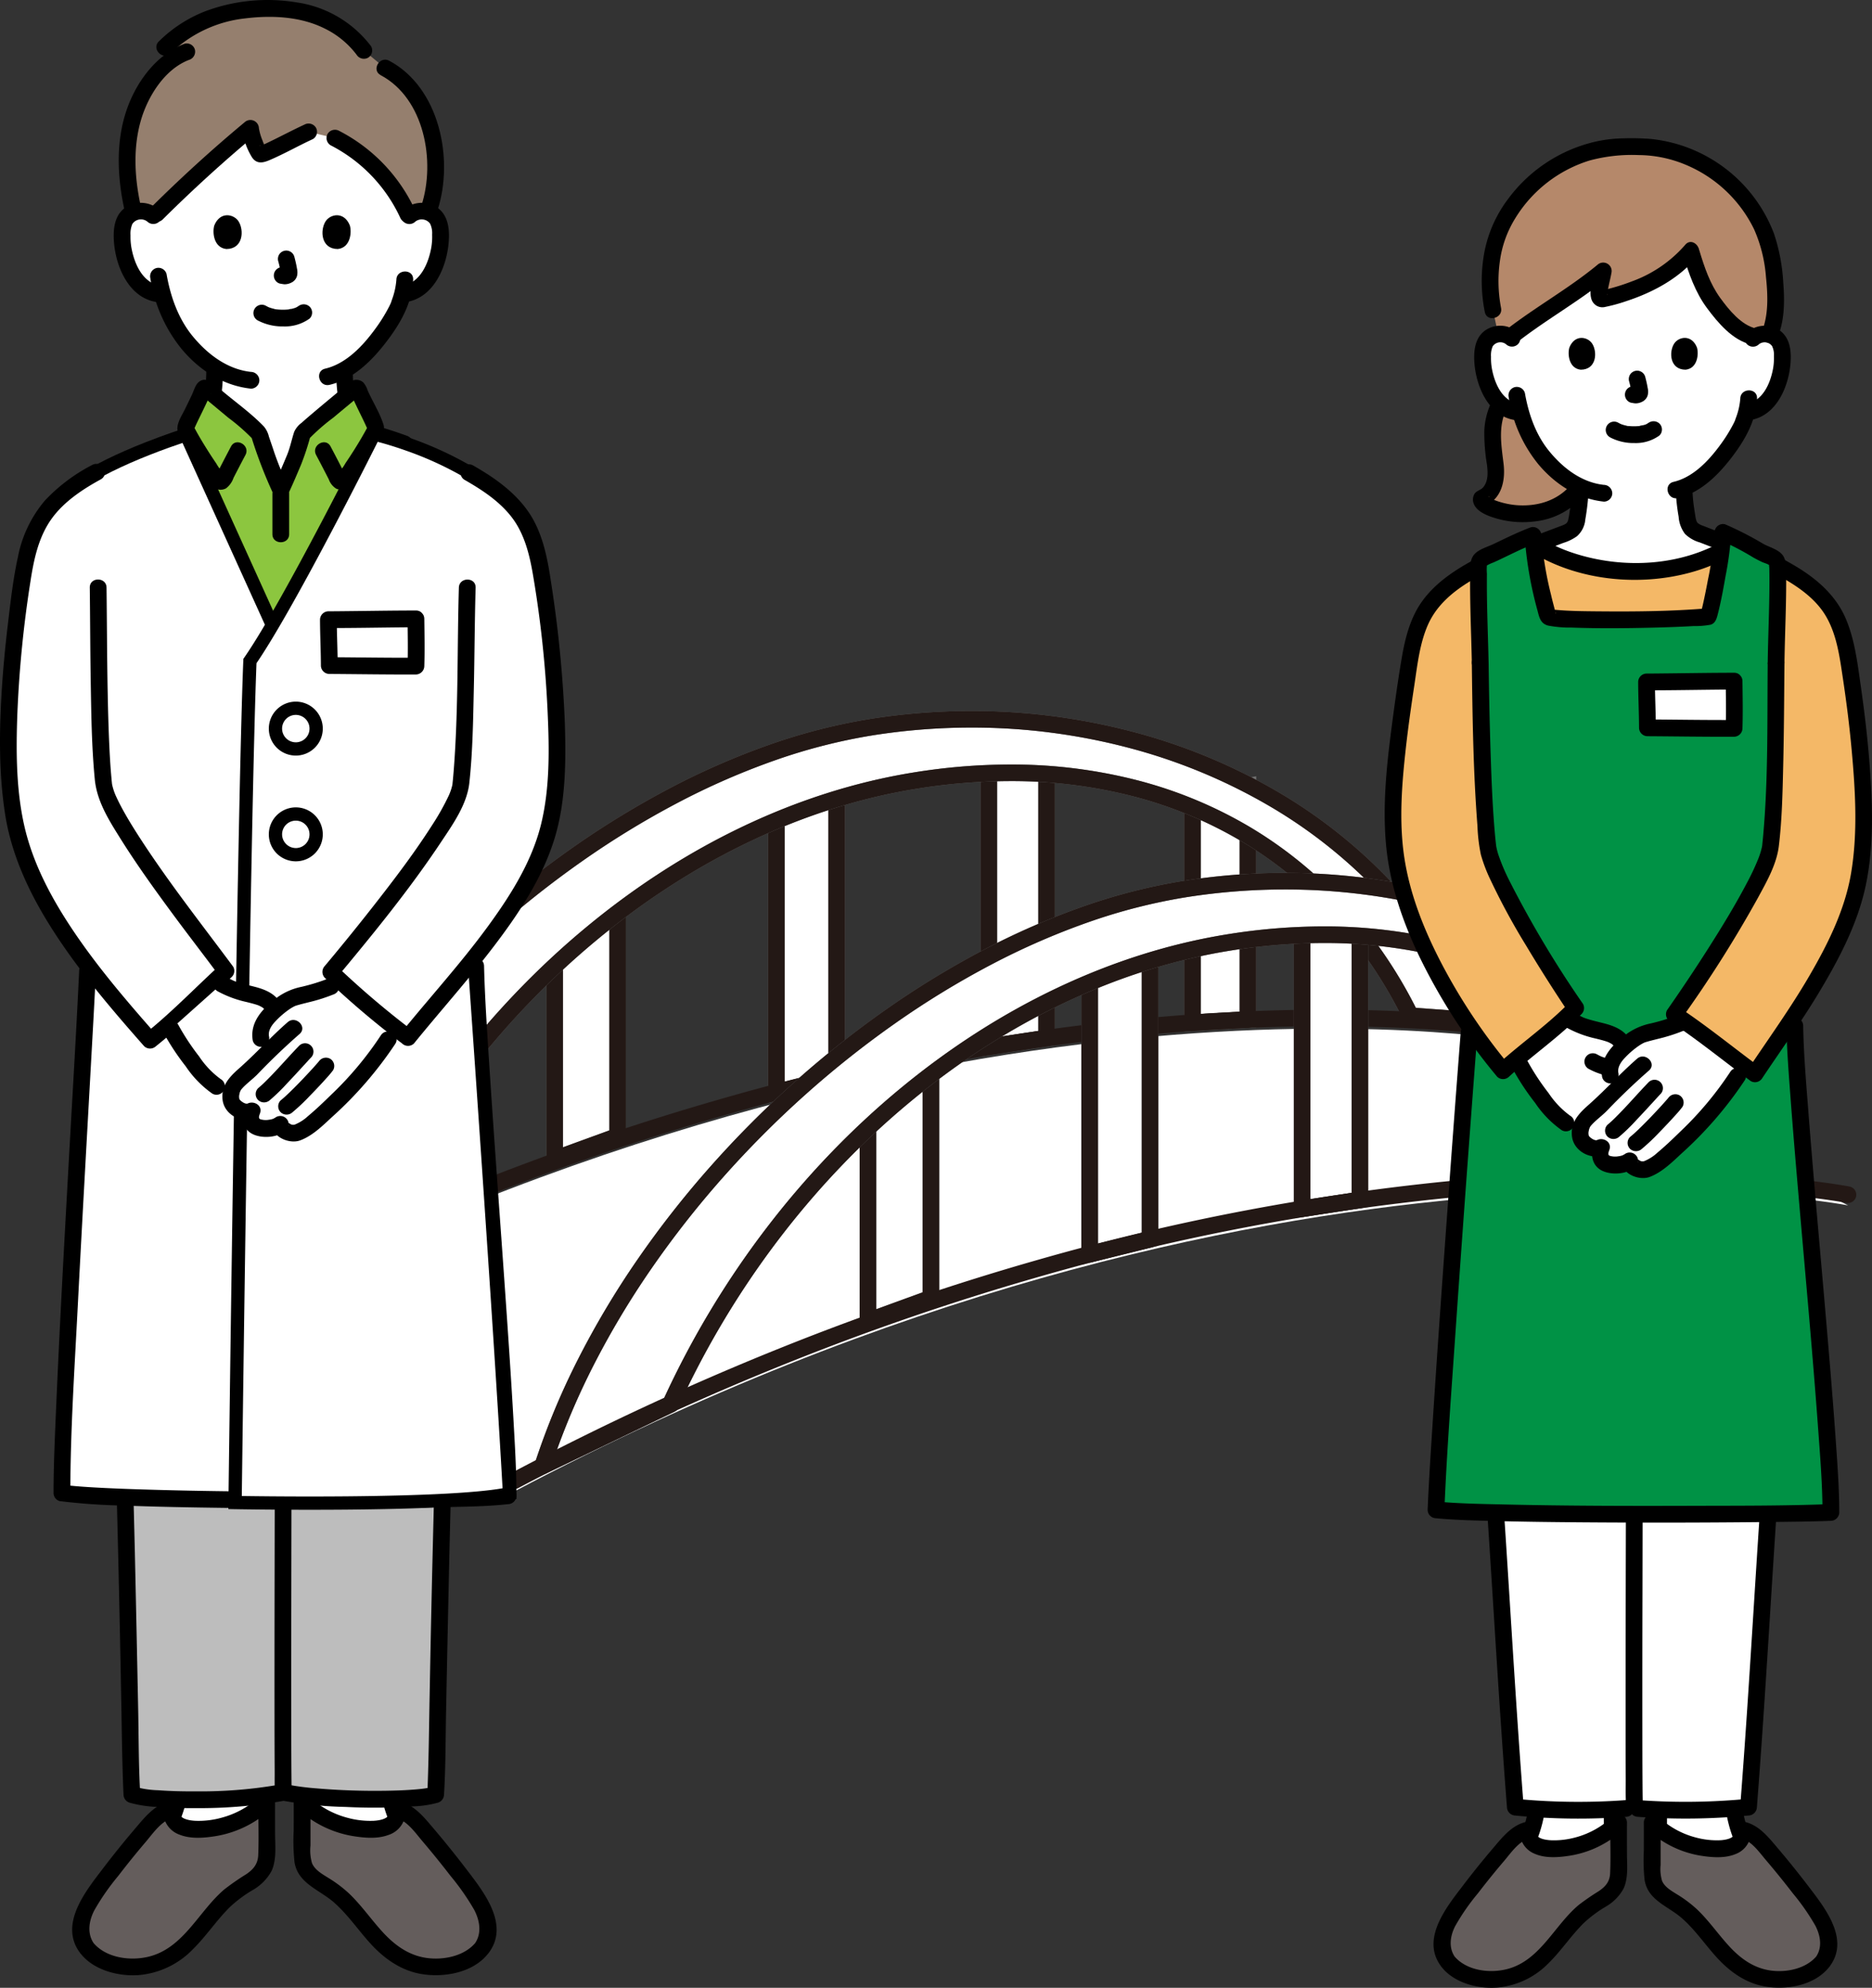<svg xmlns="http://www.w3.org/2000/svg" xmlns:xlink="http://www.w3.org/1999/xlink" width="564.453" height="599.388" viewBox="0 0 564.453 599.388"><rect x="0" y="0" width="564.453" height="599.388" fill="#333333" stroke="none"/><defs><clipPath id="a"><rect width="496.556" height="139.523" fill="#fff"/></clipPath><clipPath id="b"><rect width="503" height="235.83" fill="none" stroke="#707070" stroke-width="5"/></clipPath><clipPath id="d"><rect width="170.454" height="595.619" fill="none"/></clipPath><clipPath id="e"><rect width="146.936" height="557.711" fill="none"/></clipPath></defs><g transform="translate(-706.547 -2300.306)"><g transform="translate(764 2514.17)"><g transform="translate(3.222 96.307)"><g clip-path="url(#a)"><path d="M496.556,53.294S321.806,19.149,94.477,139.523L0,90.7C227.329-29.672,402.079,4.473,402.079,4.473Z" transform="translate(0 0)" fill="#fff"/></g></g><g transform="translate(0 0)"><path d="M213.408,98.2l16.723-.937V26.847l-16.723,2.848Z" transform="translate(88.695 -3.678)" fill="#fff"/><path d="M210.908,100.845V27.585l21.723-3.7V99.628Zm5-69.04V95.557L227.63,94.9V29.809Z" transform="translate(88.695 -3.678)" fill="#707070"/><path d="M213.407,100.7a2.5,2.5,0,0,1-2.5-2.5V29.695a2.5,2.5,0,0,1,2.08-2.465l16.723-2.848a2.5,2.5,0,0,1,2.92,2.465V97.264a2.5,2.5,0,0,1-2.36,2.5l-16.723.937Q213.477,100.7,213.407,100.7Zm2.5-68.9V95.557L227.63,94.9V29.809Z" transform="translate(88.695 -3.678)" fill="#231815"/><path d="M283.749,103.407l17.43-2.662V11.685l-17.43,2.831Z" transform="translate(-43.059 -1.601)" fill="#fff"/><path d="M281.249,106.318V12.389l22.43-3.643v94.146Zm5-89.676V100.5l12.43-1.9V14.624Z" transform="translate(-43.059 -1.601)" fill="#707070"/><g clip-path="url(#b)"><path d="M283.749,105.907a2.5,2.5,0,0,1-2.5-2.5V14.515a2.5,2.5,0,0,1,2.1-2.468l17.43-2.831a2.5,2.5,0,0,1,2.9,2.468v89.06a2.5,2.5,0,0,1-2.122,2.471l-17.43,2.662A2.5,2.5,0,0,1,283.749,105.907Zm2.5-89.265V100.5l12.43-1.9V14.624Z" transform="translate(-43.059 -1.601)" fill="#231815"/></g><path d="M357.089,118.755l18.185-4.518V23.6l-18.185,2.954Z" transform="translate(-180.449 -3.232)" fill="#fff"/><path d="M354.589,121.952V24.425l23.185-3.766v95.533Zm5-93.274v86.879l13.185-3.276V26.536Z" transform="translate(-180.449 -3.232)" fill="#707070"/><path d="M357.089,121.255a2.5,2.5,0,0,1-2.5-2.5v-92.2a2.5,2.5,0,0,1,2.1-2.468l18.185-2.954a2.5,2.5,0,0,1,2.9,2.468v90.639a2.5,2.5,0,0,1-1.9,2.426l-18.185,4.518A2.5,2.5,0,0,1,357.089,121.255Zm2.5-92.577v86.879l13.185-3.276V26.536Z" transform="translate(-180.449 -3.232)" fill="#231815"/><path d="M433.627,144.47l18.988-6.923V64.356l-18.988,3.235Z" transform="translate(-323.843 -8.816)" fill="#fff"/><path d="M431.127,148.043V65.481l23.988-4.086v77.9Zm5-78.342v71.2l13.988-5.1V67.318Z" transform="translate(-323.843 -8.816)" fill="#707070"/><path d="M433.627,146.97a2.5,2.5,0,0,1-2.5-2.5V67.591a2.5,2.5,0,0,1,2.08-2.465L452.2,61.892a2.5,2.5,0,0,1,2.92,2.465v73.191a2.5,2.5,0,0,1-1.644,2.349l-18.988,6.923A2.5,2.5,0,0,1,433.627,146.97Zm2.5-77.269v71.2l13.988-5.1V67.318Z" transform="translate(-323.843 -8.816)" fill="#231815"/><g clip-path="url(#b)"><path d="M341.076,22.088c-68.7,11.274-133.833,64.852-167.763,139.231l-38.472,18.52C161.956,96.078,249.628,18.295,328.573,5.853,403.582-5.967,480.7,27.236,509.773,94.272L491,92.894c-28.032-56.506-84.222-81.588-149.924-70.806" transform="translate(-123.144 -0.479)" fill="#fff"/><path d="M130.664,184.624l1.8-5.555A219.531,219.531,0,0,1,145.482,147.7a261.41,261.41,0,0,1,17.908-30.047A294.389,294.389,0,0,1,185.367,89.6,308.946,308.946,0,0,1,210.6,64.238a299.879,299.879,0,0,1,27.693-22A268.871,268.871,0,0,1,267.65,24.294,223.948,223.948,0,0,1,297.873,11.1a176.161,176.161,0,0,1,30.311-7.721A196.032,196.032,0,0,1,358.6,1a190.431,190.431,0,0,1,48.008,6.1,174.322,174.322,0,0,1,43.653,17.846,153.771,153.771,0,0,1,36.2,28.952,141.468,141.468,0,0,1,25.6,39.384l1.644,3.79-24.316-1.785-.634-1.278A135.525,135.525,0,0,0,467.7,62.912,121.344,121.344,0,0,0,440.275,40.44a125.829,125.829,0,0,0-32.8-13.674,147.211,147.211,0,0,0-37.213-4.624,178.42,178.42,0,0,0-28.782,2.413c-33.357,5.474-66.461,21.176-95.732,45.41-29.449,24.38-53.71,56.328-70.161,92.392l-.375.823ZM358.6,6a191.023,191.023,0,0,0-29.642,2.323,171.16,171.16,0,0,0-29.446,7.5,218.944,218.944,0,0,0-29.545,12.9,263.853,263.853,0,0,0-28.8,17.61,294.851,294.851,0,0,0-27.229,21.632,303.936,303.936,0,0,0-24.827,24.953,289.374,289.374,0,0,0-21.6,27.567,256.4,256.4,0,0,0-17.565,29.469A218.571,218.571,0,0,0,139.131,175l32.285-15.542c16.756-36.408,41.343-68.672,71.144-93.344,29.954-24.8,63.88-40.875,98.111-46.492a183.432,183.432,0,0,1,29.592-2.479,152.209,152.209,0,0,1,38.478,4.787,130.826,130.826,0,0,1,34.1,14.22,126.34,126.34,0,0,1,28.552,23.4A140.091,140.091,0,0,1,492.6,90.5l13.166.967a136.63,136.63,0,0,0-22.98-34.2,148.781,148.781,0,0,0-35.03-28.008,169.325,169.325,0,0,0-42.4-17.331A185.43,185.43,0,0,0,358.6,6Z" transform="translate(-123.144 -0.479)" fill="#707070"/><path d="M358.6,1a190.43,190.43,0,0,1,48.008,6.1,174.321,174.321,0,0,1,43.653,17.846,153.773,153.773,0,0,1,36.2,28.952,141.468,141.468,0,0,1,25.6,39.384,2.5,2.5,0,0,1-2.477,3.488l-18.773-1.378a2.5,2.5,0,0,1-2.056-1.382A135.514,135.514,0,0,0,467.7,62.912a121.34,121.34,0,0,0-27.422-22.471,125.842,125.842,0,0,0-32.8-13.674,147.238,147.238,0,0,0-37.213-4.626h-.01a178.358,178.358,0,0,0-28.772,2.413c-33.357,5.474-66.461,21.176-95.732,45.41-29.448,24.38-53.71,56.329-70.161,92.392a2.5,2.5,0,0,1-1.19,1.215l-38.472,18.52a2.5,2.5,0,0,1-3.463-3.022A219.534,219.534,0,0,1,145.482,147.7a261.417,261.417,0,0,1,17.908-30.047A294.4,294.4,0,0,1,185.367,89.6,308.96,308.96,0,0,1,210.6,64.238a299.894,299.894,0,0,1,27.693-22A268.878,268.878,0,0,1,267.65,24.294,223.963,223.963,0,0,1,297.873,11.1a176.162,176.162,0,0,1,30.311-7.721A196.034,196.034,0,0,1,358.6,1Zm147.16,90.471a136.631,136.631,0,0,0-22.98-34.2,148.78,148.78,0,0,0-35.03-28.008,169.326,169.326,0,0,0-42.4-17.331A185.428,185.428,0,0,0,358.6,6a191.017,191.017,0,0,0-29.642,2.323,171.164,171.164,0,0,0-29.446,7.5,218.939,218.939,0,0,0-29.545,12.9,263.85,263.85,0,0,0-28.8,17.61,294.862,294.862,0,0,0-27.229,21.632,303.937,303.937,0,0,0-24.827,24.953,289.373,289.373,0,0,0-21.6,27.567,256.4,256.4,0,0,0-17.565,29.469A218.571,218.571,0,0,0,139.131,175l32.285-15.542c16.756-36.408,41.343-68.672,71.144-93.344,29.954-24.8,63.88-40.875,98.111-46.492a183.376,183.376,0,0,1,29.582-2.479h.01A152.238,152.238,0,0,1,408.74,21.93a130.837,130.837,0,0,1,34.1,14.22,126.336,126.336,0,0,1,28.552,23.4A140.079,140.079,0,0,1,492.6,90.5Z" transform="translate(-123.144 -0.479)" fill="#231815"/><path d="M113.209,201.063a2.5,2.5,0,0,1-1.172-4.71c13.887-7.353,28.051-14.373,42.1-20.865,13.439-6.21,27.129-12.1,40.689-17.513A787.573,787.573,0,0,1,271.253,131.9,701.385,701.385,0,0,1,399.27,107.818c16.514-1.491,32.9-2.312,48.716-2.44,12.656-.1,24.973.236,36.609,1.007,19.865,1.316,30.719,3.407,31.171,3.5a2.5,2.5,0,1,1-.959,4.907c-.144-.028-11.137-2.137-30.733-3.426-11.527-.758-23.731-1.088-36.274-.982-15.678.133-31.931.954-48.309,2.439a696.571,696.571,0,0,0-127.025,23.937,782.63,782.63,0,0,0-75.871,25.9c-13.465,5.374-27.059,11.226-40.4,17.394-13.952,6.449-28.02,13.422-41.813,20.725A2.49,2.49,0,0,1,113.209,201.063Z" transform="translate(-109.985 -14.775)" fill="#231815"/><path d="M103.934,154.771l16.723-.937V83.417l-16.723,2.848Z" transform="translate(292.646 -11.427)" fill="#fff"/><path d="M101.434,157.415V84.154l21.723-3.7V156.2Zm5-69.04v63.752l11.723-.657V86.378Z" transform="translate(292.646 -11.427)" fill="#707070"/><path d="M103.934,157.271a2.5,2.5,0,0,1-2.5-2.5V86.265a2.5,2.5,0,0,1,2.08-2.465l16.723-2.848a2.5,2.5,0,0,1,2.92,2.465v70.417a2.5,2.5,0,0,1-2.36,2.5l-16.723.937Q104,157.271,103.934,157.271Zm2.5-68.9v63.752l11.723-.657V86.378Z" transform="translate(292.646 -11.427)" fill="#231815"/><path d="M174.275,159.977l17.43-2.663V68.254l-17.43,2.831Z" transform="translate(160.892 -9.35)" fill="#fff"/><path d="M171.775,162.888V68.958l22.43-3.643v94.145Zm5-89.676v83.854l12.43-1.9V71.193Z" transform="translate(160.892 -9.35)" fill="#707070"/><path d="M174.275,162.477a2.5,2.5,0,0,1-2.5-2.5V71.085a2.5,2.5,0,0,1,2.1-2.468l17.43-2.831a2.5,2.5,0,0,1,2.9,2.468v89.059a2.5,2.5,0,0,1-2.122,2.471l-17.43,2.663A2.5,2.5,0,0,1,174.275,162.477Zm2.5-89.265v83.854l12.43-1.9V71.193Z" transform="translate(160.892 -9.35)" fill="#231815"/><path d="M247.616,175.325l18.185-4.518V80.167l-18.185,2.954Z" transform="translate(23.502 -10.981)" fill="#fff"/><path d="M245.116,178.522V80.995L268.3,77.228v95.533Zm5-93.274v86.879l13.185-3.276V83.106Z" transform="translate(23.502 -10.981)" fill="#707070"/><path d="M247.616,177.825a2.5,2.5,0,0,1-2.5-2.5v-92.2a2.5,2.5,0,0,1,2.1-2.468L265.4,77.7a2.5,2.5,0,0,1,2.9,2.468v90.639a2.5,2.5,0,0,1-1.9,2.426l-18.185,4.518A2.5,2.5,0,0,1,247.616,177.825Zm2.5-92.576v86.879l13.185-3.276V83.106Z" transform="translate(23.502 -10.981)" fill="#231815"/><path d="M324.154,201.04l18.988-6.923V120.926l-18.988,3.235Z" transform="translate(-119.892 -16.565)" fill="#fff"/><path d="M321.654,204.613V122.051l23.988-4.086v77.9Zm5-78.342v71.2l13.988-5.1V123.888Z" transform="translate(-119.892 -16.565)" fill="#707070"/><path d="M324.154,203.54a2.5,2.5,0,0,1-2.5-2.5V124.161a2.5,2.5,0,0,1,2.08-2.465l18.988-3.235a2.5,2.5,0,0,1,2.92,2.465v73.191A2.5,2.5,0,0,1,344,196.466l-18.988,6.923A2.5,2.5,0,0,1,324.154,203.54Zm2.5-77.269v71.2l13.988-5.1V123.888Z" transform="translate(-119.892 -16.565)" fill="#231815"/><path d="M231.6,78.657C162.9,89.931,97.77,143.508,63.84,217.888l-38.472,18.52C52.483,152.647,140.155,74.864,219.1,62.422,294.109,50.6,371.231,83.8,400.3,150.841l-18.773-1.378C353.5,92.957,297.305,67.876,231.6,78.657" transform="translate(80.807 -8.228)" fill="#fff"/><path d="M21.191,241.193l1.8-5.555a219.529,219.529,0,0,1,13.019-31.373,261.41,261.41,0,0,1,17.908-30.047,294.389,294.389,0,0,1,21.977-28.046,308.942,308.942,0,0,1,25.237-25.365,299.88,299.88,0,0,1,27.693-22,268.871,268.871,0,0,1,29.353-17.944A223.949,223.949,0,0,1,188.4,67.674a176.164,176.164,0,0,1,30.311-7.721,196.037,196.037,0,0,1,30.42-2.384,190.459,190.459,0,0,1,48.01,6.095,174.31,174.31,0,0,1,43.653,17.845A153.758,153.758,0,0,1,377,110.461a141.48,141.48,0,0,1,25.6,39.386l1.644,3.79-24.316-1.785-.634-1.278a135.519,135.519,0,0,0-21.064-31.093A121.34,121.34,0,0,0,330.8,97.009,125.83,125.83,0,0,0,298,83.335a147.212,147.212,0,0,0-37.213-4.624,178.43,178.43,0,0,0-28.781,2.413c-33.357,5.474-66.461,21.176-95.732,45.41-29.449,24.38-53.71,56.329-70.161,92.392l-.375.823ZM249.131,62.569a191.021,191.021,0,0,0-29.641,2.323,171.155,171.155,0,0,0-29.446,7.5,218.946,218.946,0,0,0-29.545,12.9,263.853,263.853,0,0,0-28.8,17.61,294.86,294.86,0,0,0-27.229,21.632,303.93,303.93,0,0,0-24.826,24.953,289.365,289.365,0,0,0-21.6,27.567A256.4,256.4,0,0,0,40.47,206.523a218.576,218.576,0,0,0-10.813,25.046l32.285-15.541c16.756-36.408,41.343-68.672,71.144-93.345,29.953-24.8,63.88-40.875,98.111-46.493a183.441,183.441,0,0,1,29.591-2.479A152.213,152.213,0,0,1,299.267,78.5a130.827,130.827,0,0,1,34.1,14.22,126.339,126.339,0,0,1,28.552,23.4,140.087,140.087,0,0,1,21.2,30.959l13.166.967a136.625,136.625,0,0,0-22.981-34.2,148.764,148.764,0,0,0-35.029-28.008,169.312,169.312,0,0,0-42.4-17.33A185.456,185.456,0,0,0,249.131,62.569Z" transform="translate(80.807 -8.228)" fill="#707070"/><path d="M249.144,57.569a190.408,190.408,0,0,1,48,6.093,174.293,174.293,0,0,1,43.653,17.845A153.762,153.762,0,0,1,377,110.46a141.489,141.489,0,0,1,25.6,39.386,2.5,2.5,0,0,1-2.477,3.488l-18.773-1.378a2.5,2.5,0,0,1-2.056-1.382,135.51,135.51,0,0,0-21.064-31.093A121.34,121.34,0,0,0,330.8,97.01,125.842,125.842,0,0,0,298,83.337a147.245,147.245,0,0,0-37.213-4.626h-.01a178.369,178.369,0,0,0-28.77,2.413c-33.357,5.474-66.461,21.176-95.732,45.41-29.449,24.38-53.71,56.329-70.161,92.392a2.5,2.5,0,0,1-1.19,1.215L26.452,238.66a2.5,2.5,0,0,1-3.463-3.023,219.53,219.53,0,0,1,13.019-31.373,261.412,261.412,0,0,1,17.908-30.047,294.4,294.4,0,0,1,21.977-28.046,308.944,308.944,0,0,1,25.237-25.365,299.883,299.883,0,0,1,27.693-22,268.869,268.869,0,0,1,29.353-17.944A223.95,223.95,0,0,1,188.4,67.674a176.164,176.164,0,0,1,30.311-7.721,196.122,196.122,0,0,1,30.42-2.384ZM396.291,148.04a136.633,136.633,0,0,0-22.981-34.2A148.769,148.769,0,0,0,338.281,85.83a169.293,169.293,0,0,0-42.4-17.33,185.423,185.423,0,0,0-46.736-5.931h-.013a191.106,191.106,0,0,0-29.642,2.323,171.155,171.155,0,0,0-29.446,7.5,218.948,218.948,0,0,0-29.545,12.9,263.858,263.858,0,0,0-28.8,17.61,294.863,294.863,0,0,0-27.229,21.632,303.927,303.927,0,0,0-24.827,24.953,289.364,289.364,0,0,0-21.6,27.567A256.4,256.4,0,0,0,40.47,206.523a218.577,218.577,0,0,0-10.813,25.046l32.285-15.541c16.756-36.408,41.343-68.672,71.144-93.345,29.953-24.8,63.88-40.875,98.111-46.493a183.387,183.387,0,0,1,29.58-2.479h.011A152.248,152.248,0,0,1,299.266,78.5a130.842,130.842,0,0,1,34.1,14.22,126.336,126.336,0,0,1,28.552,23.4,140.075,140.075,0,0,1,21.2,30.959Z" transform="translate(80.807 -8.228)" fill="#231815"/><path d="M3.736,257.633a2.5,2.5,0,0,1-1.172-4.71c13.887-7.353,28.051-14.373,42.1-20.865,13.439-6.21,27.128-12.1,40.689-17.513a787.572,787.572,0,0,1,76.428-26.073A701.392,701.392,0,0,1,289.8,164.388c16.514-1.491,32.9-2.312,48.716-2.44,12.656-.1,24.973.236,36.609,1.007,19.865,1.316,30.719,3.407,31.171,3.5a2.5,2.5,0,0,1-.959,4.907c-.142-.028-11.135-2.137-30.733-3.426-11.527-.758-23.731-1.088-36.274-.982-15.678.133-31.931.954-48.309,2.439a696.572,696.572,0,0,0-127.025,23.937,782.633,782.633,0,0,0-75.871,25.9c-13.465,5.374-27.059,11.226-40.4,17.394C32.765,243.065,18.7,250.038,4.9,257.342A2.49,2.49,0,0,1,3.736,257.633Z" transform="translate(93.965 -22.524)" fill="#231815"/></g></g></g><g transform="translate(706.547 2300.306)"><g clip-path="url(#d)"><path d="M115.759,58.171a5.753,5.753,0,0,1,4.6-1.347,5.435,5.435,0,0,1,3.907,2.6,7.674,7.674,0,0,1,.8,3.09,23.011,23.011,0,0,1-2.347,12.2,14.632,14.632,0,0,1-3.782,4.965,9.708,9.708,0,0,1-4.511,2.034l-.772.119c-.37,1.39-.786,2.552-.99,3.172-1.246,3.379-7.911,14.64-16.491,19.64a61.429,61.429,0,0,0,.974,10.7c.552,3.147.379,5.96,4.755,7.539.289.1,2.721,1.065,3.375,1.353,0,0-1.878,21.463-30.138,21.463-28.634,0-26.468-21.721-26.468-21.721.537-.23,2.352-.99,2.641-1.1,4.376-1.579,4.2-4.392,4.755-7.539a60.491,60.491,0,0,0,.965-11.438A36.169,36.169,0,0,1,48.8,96.5a39.162,39.162,0,0,1-7.453-14.563l-1.469-.224a9.708,9.708,0,0,1-4.511-2.034,14.632,14.632,0,0,1-3.782-4.965,23.012,23.012,0,0,1-2.347-12.2,7.674,7.674,0,0,1,.8-3.09,5.43,5.43,0,0,1,3.906-2.6,5.756,5.756,0,0,1,4.6,1.347S36.405,26.109,75.7,26.109s40.054,32.062,40.054,32.062" transform="translate(7.675 6.874)" fill="#fff"/><path d="M50.973,89.529a57.6,57.6,0,0,1-.544,7.026,52.56,52.56,0,0,1-.884,5.246c-.04.158-.082.316-.126.471-.023.071-.2.594-.069.244s-.077.155-.114.225c-.092.176-.2.335-.3.505.178-.289.136-.148-.051.044l-.379.379c-.421.4.316-.126-.236.163-.189.1-.369.222-.56.322-.426.221-.955.406-1.539.648q-1.156.478-2.307.969a2.541,2.541,0,0,0-.906,3.456,2.593,2.593,0,0,0,3.456.907c.317-.135.2-.086-.049.019l.563-.235q.55-.231,1.1-.457a18.93,18.93,0,0,0,2.575-1.137,8.17,8.17,0,0,0,3.719-4.8,39.635,39.635,0,0,0,.954-5.45,67.651,67.651,0,0,0,.752-8.543,2.527,2.527,0,1,0-5.053,0Z" transform="translate(11.219 22.906)"/><path d="M80.215,89.531a67.77,67.77,0,0,0,.822,9.013,28.97,28.97,0,0,0,1.036,5.441,8.194,8.194,0,0,0,4.284,4.709c.776.366,1.59.651,2.389.965q.61.241,1.22.486c.191.077.379.157.575.232.614.246-.3-.133.025.009a2.609,2.609,0,0,0,3.456-.906,2.546,2.546,0,0,0-.907-3.458c-1.311-.568-2.641-1.1-3.979-1.607a6.81,6.81,0,0,1-1.052-.524c-.139-.081-.465-.311-.173-.083a4.584,4.584,0,0,1-.483-.443c-.051-.052-.4-.5-.2-.215s-.145-.26-.181-.322c-.077-.141-.149-.287-.215-.433.26.576.019-.015-.015-.126a35.626,35.626,0,0,1-.911-5.075,57.741,57.741,0,0,1-.642-7.669,2.527,2.527,0,0,0-5.053,0Z" transform="translate(21.118 22.904)"/><path d="M110.985,111.353l19.087,13.8,8.2,34.041,2.318,39.509L135.777,228.7l-23.9,34.956-8.2-101.121Z" transform="translate(27.295 29.316)" fill="#fff"/><path d="M41.755,436.19a5.257,5.257,0,0,0,1.427,1.3,10.566,10.566,0,0,0,5.4,1.22,30.21,30.21,0,0,0,18.974-6.551c-.008-1.165-.014-2.331-.02-3.465a178.988,178.988,0,0,1-24.682,1.078,37.762,37.762,0,0,1-1.733,5.317,4.792,4.792,0,0,0,.629,1.1" transform="translate(10.827 112.862)" fill="#fff"/><path d="M74.53,432.791c-.28-.207-.552-.418-.817-.632.011-1.165.016-2.328.021-3.455a213.235,213.235,0,0,0,24.649.907,36.852,36.852,0,0,0,1.769,5.476,5.167,5.167,0,0,1-2.057,2.4,10.566,10.566,0,0,1-5.4,1.22,30.214,30.214,0,0,1-18.161-5.917" transform="translate(19.406 112.864)" fill="#fff"/><path d="M42.276,423.034a36.267,36.267,0,0,1-4.024,16.323,2.583,2.583,0,0,0,.907,3.456,2.552,2.552,0,0,0,3.456-.906,41.9,41.9,0,0,0,4.713-18.873,2.527,2.527,0,1,0-5.053,0Z" transform="translate(9.985 110.706)"/><path d="M60,424.074l.107,15.74a2.527,2.527,0,0,0,5.053,0l-.107-15.74a2.527,2.527,0,1,0-5.053,0" transform="translate(15.797 110.979)"/><path d="M90.395,423.034a41.881,41.881,0,0,0,4.712,18.873,2.527,2.527,0,1,0,4.363-2.551,36.266,36.266,0,0,1-4.022-16.323,2.527,2.527,0,1,0-5.053,0" transform="translate(23.798 110.706)"/><path d="M71.783,424.074l-.109,15.74a2.527,2.527,0,0,0,5.053,0l.109-15.74a2.527,2.527,0,1,0-5.053,0" transform="translate(18.869 110.979)"/><path d="M21.149,474.247q-.22-.286-.416-.594A11.128,11.128,0,0,1,20,464.331a30.52,30.52,0,0,1,4.784-8.348q6.924-9.458,14.637-18.3c2-2.3,4.27-4.7,7.268-5.26a4.509,4.509,0,0,0,2.24,4.727,10.566,10.566,0,0,0,5.4,1.22,30,30,0,0,0,21-8.355c-.035,6.316.028,8.417,0,14.735a13.24,13.24,0,0,1-.553,4.557c-1.3,3.512-5.149,5.2-8.238,7.317-8.039,5.5-12.273,15.538-20.7,20.428a21.75,21.75,0,0,1-20.1.72,12.677,12.677,0,0,1-4.587-3.521" transform="translate(5.082 113.208)" fill="#645d5c"/><path d="M126.3,474.247q.22-.286.416-.594a11.114,11.114,0,0,0,.736-9.322,30.552,30.552,0,0,0-4.784-8.348q-6.926-9.458-14.639-18.3c-2-2.3-4.27-4.7-7.266-5.26a4.511,4.511,0,0,1-2.241,4.727,10.567,10.567,0,0,1-5.4,1.22,29.994,29.994,0,0,1-20.994-8.355c.034,6.316-.029,8.417,0,14.735a13.24,13.24,0,0,0,.553,4.557c1.3,3.512,5.149,5.2,8.239,7.317,8.038,5.5,12.271,15.538,20.695,20.428a21.75,21.75,0,0,0,20.1.72,12.672,12.672,0,0,0,4.586-3.521" transform="translate(18.982 113.208)" fill="#645d5c"/><path d="M23.879,473.488c-2.228-3.046-1.642-6.884-.013-10.076a70.263,70.263,0,0,1,7.25-10.448q4.008-5.23,8.286-10.249c2.309-2.719,4.809-6.52,8.5-7.345L44.8,432.263a7.364,7.364,0,0,0,4.907,8.3c3.325,1.3,7.3.961,10.75.408a32.147,32.147,0,0,0,17.206-8.655l-4.313-1.786c-.028,5.383.207,10.8-.027,16.182-.117,2.7-1.489,4.3-3.655,5.767a72.971,72.971,0,0,0-6.569,4.559c-7.64,6.479-12.17,17.505-22.556,20.212-5.644,1.473-13.186.517-17.054-4.274a2.542,2.542,0,0,0-3.573,0,2.587,2.587,0,0,0,0,3.574c3.929,4.862,11.27,6.747,17.278,6.324a25.711,25.711,0,0,0,16.4-7.763c4.042-3.987,7.172-8.791,11.213-12.782a39.309,39.309,0,0,1,6.65-4.986,14.9,14.9,0,0,0,5.875-5.834c1.59-3.437,1.081-7.633,1.073-11.325-.008-3.218-.021-6.443,0-9.654a2.556,2.556,0,0,0-4.314-1.786,27.075,27.075,0,0,1-11.875,6.685,25.891,25.891,0,0,1-7.85.916c-1.436-.057-5.129-.505-4.7-2.735a2.561,2.561,0,0,0-3.108-3.109c-4.52,1.011-7.492,4.843-10.345,8.187q-5.088,5.963-9.831,12.206c-5.1,6.7-13.125,16.6-6.872,25.148a2.6,2.6,0,0,0,3.458.906,2.547,2.547,0,0,0,.911-3.458" transform="translate(4.535 112.689)"/><path d="M129.018,476.041c6.253-8.545-1.769-18.458-6.871-25.148q-4.754-6.23-9.832-12.206c-2.852-3.345-5.824-7.179-10.345-8.187a2.562,2.562,0,0,0-3.108,3.109c.433,2.231-3.267,2.678-4.7,2.735a25.855,25.855,0,0,1-7.85-.916,27.088,27.088,0,0,1-11.875-6.685,2.554,2.554,0,0,0-4.313,1.786c.014,2.865.008,5.731,0,8.59a60.927,60.927,0,0,0,.239,9.7c1.026,6.42,7.54,8.321,11.846,12.089,4.282,3.749,7.453,8.545,11.291,12.706,4.085,4.421,9.1,7.923,15.14,8.931,6.785,1.129,15.421-.357,19.976-6a2.6,2.6,0,0,0,0-3.574,2.545,2.545,0,0,0-3.573,0c-3.388,4.194-9.775,5.457-14.89,4.723-5.416-.777-9.632-3.89-13.238-7.832-3.465-3.79-6.387-8.052-10.106-11.6a38.368,38.368,0,0,0-6.2-4.674c-1.814-1.137-4.078-2.375-4.962-4.449a13.9,13.9,0,0,1-.469-5.332v-4.482c.01-2.936.019-5.87,0-8.8l-4.314,1.786a32.148,32.148,0,0,0,17.206,8.655c3.367.539,7.247.884,10.515-.318a7.41,7.41,0,0,0,5.141-8.387l-3.108,3.108c3.615.807,6.046,4.456,8.31,7.116q4.368,5.133,8.482,10.478a72.713,72.713,0,0,1,7.127,10.211c1.7,3.248,2.4,7.178.109,10.313a2.545,2.545,0,0,0,.907,3.456,2.584,2.584,0,0,0,3.459-.9" transform="translate(18.438 112.689)"/><path d="M79.408,478.464c11.865,2.467,39.648,2.763,45.879.685.562-9.3,1.59-101.659,4.1-143.344,2.113-35.092,3.776-77.2,5.836-99.175-24.255-.37-87.969-.758-112.159-1.157C25.148,257.287,27.47,300.4,29.6,335.8c2.51,41.688,3.537,134.04,4.1,143.344,6.23,2.078,30.464,2.225,44.917-.538" transform="translate(6.072 61.992)" fill="#bdbdbd"/><path d="M21.064,236c1.813,19.056,2.85,38.195,3.993,57.3,1.148,19.212,2.448,38.425,3.284,57.653.719,16.549,1.177,33.109,1.587,49.669q.6,24.323,1.049,48.651c.192,9.7.272,19.416.662,29.113.018.431.035.86.062,1.291a2.62,2.62,0,0,0,1.854,2.436,36.338,36.338,0,0,0,8.286,1.272c3.916.3,7.84.387,11.761.365a146.419,146.419,0,0,0,26.214-2.174c3.192-.6,1.841-5.472-1.343-4.874A138.931,138.931,0,0,1,53.6,478.695c-3.8.021-7.614-.057-11.409-.339a28.993,28.993,0,0,1-7.3-1.118l1.856,2.437c-.505-8.436-.456-16.928-.624-25.375q-.472-23.726-1-47.453c-.4-16.857-.845-33.714-1.516-50.562-.724-18.207-1.933-36.393-3.007-54.582-1.19-20.149-2.3-40.316-4.018-60.43q-.224-2.638-.474-5.274a2.6,2.6,0,0,0-2.527-2.527A2.545,2.545,0,0,0,21.064,236Z" transform="translate(5.545 61.466)"/><path d="M66.964,394.849,14.876,392.18l7.817-171.039,57.269,7.007Z" transform="translate(3.916 58.219)" fill="#fff"/><path d="M85.1,168.908,56,103.582S16.317,113.2,9.465,134.62s-13.41,77.645-1.681,98.208S44.9,286.415,44.9,286.415l20.7-19.639,13.891,5.849Z" transform="translate(0.352 27.27)" fill="#fff"/><path d="M50.037,93l-5.625,11.848L70.44,165.6,101.8,104.847,95.675,91.921,80.43,104.847l-7.323,16.661-6.6-16.661Z" transform="translate(11.692 24.2)" fill="#8cc63f"/><path d="M121.527,236.469c-1.82,19.155-2.6,38.421-3.6,57.632-.99,19.084-2.23,38.16-3.052,57.251-.711,16.515-1.169,33.039-1.575,49.563q-.6,24.2-1.041,48.4c-.191,9.646-.27,19.305-.658,28.946-.018.431-.037.86-.062,1.291l1.854-2.437a16.359,16.359,0,0,1-2.409.542c-.8.126-1.716.226-2.914.328-2.979.253-5.97.357-8.958.4a207.89,207.89,0,0,1-20.9-.71,81.564,81.564,0,0,1-9.357-1.244c-3.173-.649-4.531,4.221-1.343,4.872a122.1,122.1,0,0,0,19.439,1.967,174.153,174.153,0,0,0,20.35-.171,32.383,32.383,0,0,0,7.434-1.113,2.619,2.619,0,0,0,1.854-2.436c.5-8.384.454-16.824.62-25.219q.466-23.5.987-46.994c.4-16.822.839-33.642,1.5-50.455.714-18.117,1.895-36.212,2.841-54.32,1.054-20.255,1.918-40.542,3.57-60.763q.218-2.676.47-5.347a2.545,2.545,0,0,0-2.527-2.527,2.581,2.581,0,0,0-2.527,2.527Z" transform="translate(17.295 61.586)"/><path d="M66.005,284.781c-.678,7.438-.591,14.968-.586,22.429,0,8.975.14,17.95.224,26.925.093,10.143.027,20.288,0,30.432q-.042,20.859-.078,41.718-.03,19.912-.016,39.823.009,6.822.048,13.633c.015,2.064-.067,4.169.1,6.229a2.894,2.894,0,0,0,1.277,2.357,2.542,2.542,0,0,0,3.458-.906,2.591,2.591,0,0,0-.907-3.458l.907.906c.149.278.31,1.74.306.834,0-.336-.023-.673-.03-1.011-.027-1.181-.037-2.362-.048-3.544-.037-4.152-.047-8.306-.056-12.46q-.038-19.265.008-38.53.028-20.986.077-41.975c.019-9.751.082-19.5.037-29.255-.08-16.644-.758-33.35.047-49.981.067-1.39.154-2.779.28-4.169a2.545,2.545,0,0,0-2.527-2.527A2.581,2.581,0,0,0,66,284.783Z" transform="translate(17.221 74.309)"/><path d="M75.694,122.641a95.216,95.216,0,0,1-4.144-10.083c-.523-1.608-1.08-3.2-1.622-4.8a7.364,7.364,0,0,0-1.486-3c-3.648-3.807-8.094-7.014-12.145-10.375-1.693-1.4-4.353-4.538-6.734-3.537-1.686.709-2.1,2.726-2.779,4.192-.7,1.5-1.436,2.989-2.159,4.481-.894,1.846-2.8,4.577-2.156,6.732a30.9,30.9,0,0,0,3.7,6.724q1.65,2.687,3.423,5.3a25,25,0,0,0,3.55,4.7,3.4,3.4,0,0,0,3.864.412,6.694,6.694,0,0,0,2.261-3.158q1.776-3.468,3.6-6.911c1.516-2.871-2.84-5.432-4.363-2.551q-1.181,2.23-2.34,4.468-.514.993-1.023,1.987-.237.46-.471.921c-.011.02-.652,1.089-.36.955l1.276-.345H55.6l1.115.649a16.853,16.853,0,0,1-2.64-3.5q-1.44-2.1-2.788-4.258c-1.361-2.165-2.678-4.358-3.871-6.621-.067-.126-.12-.253-.187-.379-.236-.437.134.537.081.189.134.873-.157,1.431.178.467.01-.029.269-.649.1-.253.112-.265.235-.528.356-.79.285-.619.581-1.234.878-1.849.667-1.382,1.348-2.759,2.006-4.146.279-.589.556-1.181.822-1.776.153-.342.3-.686.446-1.03.081-.191.162-.379.241-.574q.22-.551-.014.064l-1.786.74.37.047-1.276-.345c-.23-.162.3.241.379.307q.343.288.687.575.957.8,1.918,1.594,2.53,2.1,5.057,4.212a60.367,60.367,0,0,1,7.537,6.622l-.651-1.114a137.778,137.778,0,0,0,6.767,17.611,2.545,2.545,0,0,0,3.456.907,2.586,2.586,0,0,0,.907-3.458" transform="translate(11.146 23.865)"/><path d="M78.188,113.3q1.946,3.674,3.834,7.376a5.491,5.491,0,0,0,2.173,2.768,3.447,3.447,0,0,0,4.1-.848,38.522,38.522,0,0,0,3.893-5.4q1.834-2.751,3.531-5.592c1.251-2.087,3.6-4.947,2.77-7.52-1.143-3.545-3.245-6.836-4.755-10.232a6.7,6.7,0,0,0-1.295-2.377,3.086,3.086,0,0,0-4.152-.025c-.9.695-1.75,1.454-2.624,2.179-2.734,2.274-5.474,4.535-8.185,6.832-1.228,1.041-2.453,2.083-3.65,3.158a6.825,6.825,0,0,0-2.246,2.754c-.774,2.35-1.222,4.754-2.18,7.049-1.028,2.465-2.072,4.927-3.173,7.357a9.646,9.646,0,0,0-1.209,4.18v12.237c0,3.252,5.053,3.257,5.053,0V123.915l-.345,1.275c1.4-2.951,2.671-5.96,3.936-8.969a76.316,76.316,0,0,0,2.831-8.642l-.651,1.114a60.366,60.366,0,0,1,7.537-6.622q2.467-2.065,4.946-4.117.953-.788,1.9-1.58l.8-.67c.1-.085.609-.475.392-.322l-1.276.345.37-.047-1.786-.74c-.136-.356-.155-.414-.059-.174s.2.494.311.74c.126.3.253.6.388.9.278.632.568,1.244.862,1.863.662,1.39,1.345,2.779,2.021,4.169.286.592.57,1.184.845,1.78.234.505.389.846.452,1.025.331.934.067.58.2-.407-.045.339.253-.526.1-.232-.078.157-.149.317-.231.471-1.213,2.254-2.515,4.452-3.877,6.618q-1.289,2.05-2.653,4.053a17.482,17.482,0,0,1-2.745,3.652l1.114-.649h.018l1.276.345c.389.179-.171-.586-.237-.718l-.476-.93L84.9,115.225q-1.158-2.24-2.34-4.468c-1.522-2.874-5.886-.323-4.363,2.551Z" transform="translate(17.117 23.867)"/><path d="M137.552,231.1c.493,19.872,2.209,39.745,3.613,59.568,1.732,24.463,3.581,48.923,5.029,73.4.527,8.906,1.122,17.842,1.119,26.769l2.527-2.527c-5.937.639-11.967.7-17.938.85-9.822.253-19.648.351-29.472.4-21.553.107-43.123.009-64.667-.7-4.48-.147-8.959-.322-13.434-.59-1.7-.1-3.4-.217-5.1-.364-.691-.061-1.381-.126-2.07-.2-.28-.03-.561-.063-.841-.1l-.392-.049c-.461-.054.714.1.061.008l1.854,2.437c.009-18.853,1.285-37.748,2.251-56.568,1.257-24.458,2.647-48.91,4-73.364.513-9.237,1.042-18.475,1.475-27.716.153-3.252-4.9-3.244-5.053,0-.911,19.4-2.1,38.782-3.172,58.177-1.345,24.3-2.7,48.6-3.747,72.916-.379,8.843-.808,17.7-.812,26.555a2.542,2.542,0,0,0,1.854,2.436,188.016,188.016,0,0,0,19.4,1.343c9.957.379,19.922.562,29.885.687,21.537.272,43.089.287,64.622-.181,7.074-.154,14.234-.171,21.278-.929a2.586,2.586,0,0,0,2.527-2.527c0-7.681-.469-15.369-.9-23.034-.639-11.307-1.4-22.612-2.184-33.906-1.708-24.713-3.583-49.416-5.179-74.137-.614-9.544-1.263-19.1-1.5-28.663-.08-3.247-5.134-3.259-5.053,0Z" transform="translate(3.368 60.198)"/><path d="M57.365,247.375a20.484,20.484,0,0,0,2.485,1.15c.667.253,1.347.471,2.014.724a1.933,1.933,0,0,0,1.011.045,1.888,1.888,0,0,0,.94-.3,2.525,2.525,0,0,0,.906-3.456l-.4-.512a2.514,2.514,0,0,0-1.114-.649c-.787-.3-1.6-.542-2.372-.867l.6.253c-.522-.22-1.026-.483-1.523-.752a2.654,2.654,0,0,0-1.947-.253,2.585,2.585,0,0,0-1.516,1.161,2.526,2.526,0,0,0,.906,3.456h0Z" transform="translate(14.772 63.889)"/><path d="M99.146,104.487c-2.221-.8-4.461-1.56-6.721-2.249a2.551,2.551,0,0,0-3.108,1.769,2.579,2.579,0,0,0,1.769,3.108c2.26.688,4.5,1.444,6.721,2.249a2.526,2.526,0,0,0,2.854-3.711,2.835,2.835,0,0,0-1.516-1.161Z" transform="translate(23.493 26.894)"/><path d="M27.072,148.048c.114,9.348.126,18.7.28,28.045.163,9.914.278,19.888,1.23,29.764.632,6.569,4.217,12.245,7.652,17.734,4.852,7.756,10.2,15.2,15.627,22.564,4.635,6.294,9.426,12.467,14.085,18.742l.394-3.062c-7.621,6.971-14.78,14.473-22.878,20.907h3.574c-8.646-9.823-17.2-19.8-24.549-30.643C15.795,242.222,9.939,231.476,7.3,219.736c-2.438-10.846-2.47-22.292-2.078-33.35a345.584,345.584,0,0,1,3.916-39.942c1.03-6.731,2.418-13.643,6.494-19.265,3.693-5.092,9.269-8.783,14.717-11.761,2.855-1.559.307-5.923-2.551-4.363a52.823,52.823,0,0,0-14.221,10.685,37.12,37.12,0,0,0-8.18,17.1c-1.475,6.71-2.232,13.623-3.044,20.438C1.526,166.212.869,173.17.46,180.147c-.707,12.06-.777,24.275,1.086,36.241C3.441,228.535,8.7,239.839,15.2,250.179c8.146,12.961,18.166,24.665,28.256,36.129a2.59,2.59,0,0,0,3.574,0c8.1-6.434,15.255-13.938,22.878-20.907a2.54,2.54,0,0,0,.4-3.062c-9.392-12.65-19.152-25.029-27.758-38.245-2.115-3.249-4.169-6.546-6-9.97-.349-.657-.69-1.319-1.011-1.988q-.263-.544-.514-1.094c-.063-.139-.126-.28-.187-.421-.222-.505.126.331-.088-.207a17.288,17.288,0,0,1-.966-3.11c-.072-.369,0,.061.014.115-.032-.231-.052-.465-.076-.7q-.07-.661-.126-1.323c-.095-1.021-.176-2.041-.253-3.063-.163-2.28-.287-4.564-.392-6.848-.237-5.2-.379-10.407-.478-15.613-.211-10.611-.221-21.223-.35-31.834-.04-3.249-5.093-3.258-5.053,0Z" transform="translate(0 29.15)"/><path d="M85.073,39.215c-4.9,2.245-13.77,7.092-14.548,6.76-.532-.229-1.5-2.458-2.188-4.588a16.925,16.925,0,0,1-.791-3.269,370.473,370.473,0,0,0-29.125,26.57,5.712,5.712,0,0,0-4.8-1.534,5.4,5.4,0,0,0-1.321.379c-2.976-12.309-2.236-22.726.253-30.042s8.41-15.71,15.772-18.4L41.68,13.734C51.362,3.99,64.1,1.758,75.157,2.1c11.8.36,21.022,5.006,26.554,12.585l6.359,5.262c5.214,2.7,10.106,8.263,12.645,15.364,3.613,10.106,3.194,20.748.333,28.093a5.651,5.651,0,0,0-5.819,1.29,48.229,48.229,0,0,0-22.246-23.6Z" transform="translate(7.993 0.544)" fill="#957f6e"/><path d="M100.3,54.085a3.128,3.128,0,0,1,4.394.515l.054.071a6.529,6.529,0,0,1,.632,3.308,19.431,19.431,0,0,1-.275,4.006c-.869,4.763-3.295,10.467-8.59,11.416a2.548,2.548,0,0,0-1.769,3.108,2.582,2.582,0,0,0,3.108,1.769c8.052-1.444,11.894-10.537,12.5-17.836.312-3.744.013-8.026-3.228-10.452a8.323,8.323,0,0,0-10.4.527,2.545,2.545,0,0,0,0,3.573,2.581,2.581,0,0,0,3.573,0Z" transform="translate(24.92 12.746)"/><path d="M99.47,67.24a21.753,21.753,0,0,1-1.263,5.865c-.114.345-.245.688-.347,1.037-.047.159-.253.6.032-.048-.178.411-.371.815-.572,1.215a49.275,49.275,0,0,1-4.253,6.836C89.358,87.231,84.323,92.62,77.97,94.109c-3.164.743-1.824,5.616,1.344,4.874,7.58-1.777,13.45-7.971,17.906-14,3.849-5.211,7.036-11.117,7.3-17.74.133-3.252-4.927-3.245-5.053,0Z" transform="translate(20.051 17.061)"/><path d="M40.864,50.513a8.326,8.326,0,0,0-10.4-.527c-3.243,2.419-3.537,6.713-3.229,10.452.606,7.3,4.448,16.392,12.506,17.836a2.6,2.6,0,0,0,3.108-1.769A2.548,2.548,0,0,0,41.077,73.4c-5.292-.949-7.716-6.654-8.59-11.416a19.256,19.256,0,0,1-.279-3.782,7.521,7.521,0,0,1,.538-3.379,3.109,3.109,0,0,1,4.3-.917c.085.056.168.115.248.178a2.6,2.6,0,0,0,3.574,0,2.547,2.547,0,0,0,0-3.573Z" transform="translate(7.144 12.745)"/><path d="M35.909,67.129a44.7,44.7,0,0,0,9.524,21.4c5.359,6.345,12.453,10.932,20.809,11.834a2.542,2.542,0,0,0,2.527-2.527,2.585,2.585,0,0,0-2.527-2.527c-7.163-.773-13.138-5.36-17.587-10.777-4.384-5.344-6.7-12.024-7.871-18.753a2.548,2.548,0,0,0-3.109-1.769,2.585,2.585,0,0,0-1.769,3.108Z" transform="translate(9.432 16.831)"/><path d="M91.129,18.922c13.2,7.02,16.563,25.966,12.323,39.189-.994,3.1,3.882,4.433,4.872,1.344,4.912-15.318.505-36.839-14.645-44.9-2.87-1.526-5.432,2.834-2.551,4.363" transform="translate(23.659 3.749)"/><path d="M48.189,10.459c-8.828,3.369-15.013,12.14-17.78,20.91-3.1,9.835-2.372,20.651-.034,30.555.747,3.164,5.62,1.824,4.872-1.343-2.081-8.813-2.759-18.317-.2-27.108,2.1-7.2,7.175-15.351,14.481-18.141A2.6,2.6,0,0,0,51.3,12.224a2.545,2.545,0,0,0-3.108-1.769Z" transform="translate(7.462 2.73)"/><path d="M102.058,13.945A34.273,34.273,0,0,0,79.593.716a53.724,53.724,0,0,0-27.322,2.6,41.2,41.2,0,0,0-14.205,9.174c-2.312,2.294,1.263,5.867,3.574,3.573A38.243,38.243,0,0,1,64.226,5.532C72.175,4.566,80.8,4.969,88.074,8.6a26.793,26.793,0,0,1,9.621,7.9,2.605,2.605,0,0,0,3.458.907,2.545,2.545,0,0,0,.906-3.456" transform="translate(9.825 0)"/><path d="M82.463,30.036c-3.61,1.664-7.116,3.545-10.7,5.264-.661.317-1.323.64-2,.922.389-.162-.379.135-.452.167-.585.253-.379-.135.014.077,2.318,1.263,1.655.93,1.208.059a15.041,15.041,0,0,1-.729-1.745,17.122,17.122,0,0,1-1.065-3.663,2.565,2.565,0,0,0-4.313-1.786c-9.812,8.158-19.189,16.712-28.244,25.7-2.312,2.294,1.263,5.867,3.573,3.573C48.81,49.615,58.187,41.062,68,32.905l-4.313-1.786a20.322,20.322,0,0,0,3.024,8.861c1.467,2.077,3.393,1.553,5.365.707,4.406-1.895,8.59-4.281,12.94-6.289a2.546,2.546,0,0,0,.906-3.458,2.585,2.585,0,0,0-3.456-.906Z" transform="translate(9.328 7.541)"/><path d="M79.183,35.662a46.467,46.467,0,0,1,21.085,22.074,2.545,2.545,0,0,0,3.456.907,2.587,2.587,0,0,0,.906-3.458A50.841,50.841,0,0,0,81.734,31.3a2.587,2.587,0,0,0-3.458.906,2.555,2.555,0,0,0,.907,3.458" transform="translate(20.519 8.154)"/><path d="M61.785,77.5a16.05,16.05,0,0,0,7.731,1.808,12.713,12.713,0,0,0,7.921-2.386,2.526,2.526,0,0,0,0-3.573,2.6,2.6,0,0,0-3.574,0c.867-.676-.081.016-.357.162-.216.112-.8.291-.027.038-.213.069-.419.162-.632.23-.27.087-.543.16-.82.225-.191.044-.825.054-.954.179.138-.126.459-.053-.01,0-.174.018-.349.032-.523.043-.419.028-.84.038-1.263.035-.379,0-.758-.015-1.128-.04-.173-.011-.346-.025-.518-.043-.1-.01-.2-.02-.294-.033-.2-.024-.126-.014.2.028A2.745,2.745,0,0,1,66.687,74c-.272-.059-.541-.126-.808-.21-.231-.069-.457-.153-.687-.231-.582-.2.505.253-.019,0-.284-.134-.566-.274-.843-.421A2.527,2.527,0,1,0,61.78,77.5Z" transform="translate(15.935 19.123)"/><path d="M66.688,63.014a34.945,34.945,0,0,1,.821,3.754l-.09-.672a2.291,2.291,0,0,1,.014.518l.09-.671a1.224,1.224,0,0,1-.057.232l.253-.6a.83.83,0,0,1-.083.15l.4-.512a.747.747,0,0,1-.126.126l.512-.4a2.674,2.674,0,0,1-.3.158l.6-.253a2.127,2.127,0,0,1-.505.147l.672-.09a2.088,2.088,0,0,1-.47,0l.671.09c-.177-.024-.351-.067-.528-.091a1.908,1.908,0,0,0-1.011-.045,1.869,1.869,0,0,0-.939.3,2.527,2.527,0,0,0-.908,3.456h0a2.419,2.419,0,0,0,1.51,1.161c.457.062.9.176,1.367.2a4.467,4.467,0,0,0,2.081-.505,3.128,3.128,0,0,0,1.7-2.052,4.87,4.87,0,0,0-.018-2.148c-.2-1.21-.484-2.409-.8-3.6a2.528,2.528,0,0,0-3.1-1.77h0a2.554,2.554,0,0,0-1.516,1.161,2.663,2.663,0,0,0-.253,1.948Z" transform="translate(17.207 15.746)"/><path d="M51.205,54.441c-.632,2.038-.219,6.724,3.642,7.124,5.1-.03,5.373-5.7,3.656-8.362-1.406-2.182-5.542-3.09-7.3,1.238" transform="translate(13.417 13.527)"/><path d="M85.216,54.441c.632,2.038.219,6.724-3.641,7.124-5.1-.03-5.374-5.7-3.657-8.363,1.406-2.18,5.537-3.089,7.3,1.239" transform="translate(20.263 13.526)"/><path d="M128.185,261.574S136.31,376.412,138.85,423.12c-17.783,3.883-82.741,2.668-82.741,2.668s2.6-207.653,4.478-253.745c12.041-17.42,37.452-68.422,37.452-68.422a110.211,110.211,0,0,1,31.846,13.511" transform="translate(14.772 27.28)" fill="#fff"/><path d="M78.664,427.968c-12.784,0-22.467-.178-22.593-.18l-1.987-.037.025-1.988c.026-2.077,2.62-208.209,4.48-253.8l.024-.579.33-.477C70.766,153.8,96,103.238,96.249,102.729l.7-1.4,1.526.338a97.456,97.456,0,0,1,10.451,3.139,108.581,108.581,0,0,1,22.047,10.644,2,2,0,0,1-2.169,3.361,102.653,102.653,0,0,0-21.15-10.212c-3.78-1.344-6.829-2.206-8.539-2.653-1.882,3.75-7.247,14.38-13.513,26.284-10.24,19.453-17.987,33.062-23.036,40.469-1.757,44.186-4.156,229.748-4.428,251.121,3.47.052,11.165.147,20.527.147,3.827,0,7.93-.016,12.14-.057,22.308-.22,38.1-1.054,45.957-2.421-2.613-47.219-10.488-158.641-10.568-159.775a2,2,0,1,1,3.99-.282c.081,1.149,8.156,115.389,10.668,161.579l.092,1.7-1.663.363c-7.508,1.64-23.808,2.594-48.446,2.836C86.613,427.952,82.5,427.968,78.664,427.968Z" transform="translate(14.772 27.28)"/><path d="M56.08,234.853a24.037,24.037,0,0,0,7.866,2.942c3.441.884,6.295,1.39,7.854,4.357,0,0,2.817,4.277-.379,12.913-6.363,17.217-16.872,10.686-16.872,10.686-3.114-1.947-5.306-4.885-7.432-7.755a70.336,70.336,0,0,1-6.281-9.53" transform="translate(10.751 61.829)" fill="#fff"/><path d="M52.148,237.562a32.913,32.913,0,0,0,8.82,3.284c.7.178,1.411.35,2.11.547.345.1.688.2,1.028.313.163.056.326.116.489.176.126.047.531.27.053.016.292.154.591.287.875.459.111.068.217.141.327.212.515.328-.336-.342.106.086.216.208.413.438.632.646.183.177-.176-.32.043.078.106.193.23.379.336.574a2.55,2.55,0,0,0,3.458.907,2.582,2.582,0,0,0,.906-3.458c-1.7-3.128-4.824-4.366-8.1-5.2-1.564-.4-3.146-.758-4.688-1.237-.32-.1-.632-.2-.95-.32-.155-.057-.31-.126-.467-.179-.28-.09.379.178-.062-.028-.807-.379-1.588-.793-2.357-1.243a2.527,2.527,0,1,0-2.551,4.363Z" transform="translate(13.4 61.302)"/><path d="M39.175,247.431a74.581,74.581,0,0,0,6.617,9.98,31.293,31.293,0,0,0,8,8.211,2.527,2.527,0,1,0,2.551-4.363,26.707,26.707,0,0,1-6.526-6.848,71.727,71.727,0,0,1-6.281-9.531,2.527,2.527,0,1,0-4.363,2.551Z" transform="translate(10.222 64.139)"/><path d="M102.5,251.712q-1.326,2.094-2.851,4.065a103.441,103.441,0,0,1-7.179,8.926c-4.827,5.133-10.345,10.2-12.427,11.934a23.75,23.75,0,0,1-4.687,3c-2.338,1.093-5.724-1.277-5.3-2.453-.99,1.1-5.222,1.769-7.3.7-2.631-1.352-1.283-4.674-1.263-4.773-1.7,1-3.663-.08-4.913-.983s-2.222-2.765-.843-6.176c.546-1.347,4.759-4.682,5.479-5.47.982-1.073,2.993-3.08,5.235-5.244l-2.3-3.916a7.639,7.639,0,0,1,2.218-6.55c1.731-1.895,5.33-5.1,7.791-5.8A87.441,87.441,0,0,0,85.3,235.66l1.65-.955,17.686,13.756Z" transform="translate(14.498 61.79)" fill="#fff"/><path d="M74.156,249.739c-3.3,3.417-6.381,7.035-9.751,10.389a34.727,34.727,0,0,1-2.64,2.442,2.533,2.533,0,0,0,0,3.573,2.6,2.6,0,0,0,3.573,0,55.021,55.021,0,0,0,5.136-5c1.86-1.953,3.681-3.941,5.5-5.93.581-.632,1.156-1.278,1.755-1.895a2.527,2.527,0,0,0-3.574-3.573Z" transform="translate(16.067 65.554)"/><path d="M78.587,253.689c-.154.211.519-.642.191-.253-.1.115-.189.231-.285.345-.253.3-.519.6-.782.9q-1.116,1.264-2.266,2.486c-1.822,1.958-3.677,3.888-5.6,5.743-.872.84-1.757,1.674-2.7,2.432a2.526,2.526,0,0,0,0,3.572,2.6,2.6,0,0,0,3.574,0,60.055,60.055,0,0,0,5.236-4.955c1.769-1.811,3.511-3.657,5.2-5.549a27.9,27.9,0,0,0,1.805-2.174,2.534,2.534,0,0,0-.906-3.456,2.6,2.6,0,0,0-3.456.906Z" transform="translate(17.48 66.464)"/><path d="M72.782,244.111c-5.091,4.442-9.615,9.486-14.663,13.95-2.935,2.595-5.551,5.325-4.96,9.613.632,4.548,6.1,7.23,10.136,5.32l-3.711-2.854c-.884,2.831-.409,6.1,2.425,7.626,2.906,1.568,7.913,1.222,10.359-1.1l-4.226-2.458c-.825,4.264,4.963,6.842,8.407,5.558,3.681-1.369,6.716-4.37,9.547-7a116.032,116.032,0,0,0,19.111-22.092c1.761-2.745-2.61-5.282-4.363-2.551A102.072,102.072,0,0,1,85.9,265.994c-2.25,2.191-4.522,4.394-6.939,6.4a13.108,13.108,0,0,1-4.021,2.6,1.66,1.66,0,0,1-1.137-.042c-.222-.08-.462-.326-.692-.379l-.23-.219a1.344,1.344,0,0,1,.134,1.2A2.547,2.547,0,0,0,68.8,273.1c.274-.26-.272.111-.4.158a6.009,6.009,0,0,1-1.263.289,5.606,5.606,0,0,1-2.576-.14c-.8-.306-.334-1.181-.1-1.919.714-2.274-1.846-3.735-3.711-2.854-.786.371-2.362-.87-2.527-1.3a2.779,2.779,0,0,1-.021-1.421,3.743,3.743,0,0,1,.523-1.43c1.472-1.777,3.44-3.082,5.03-4.744,4.012-4.189,8.23-8.233,12.6-12.047,2.455-2.148-1.131-5.7-3.573-3.574Z" transform="translate(13.973 64.094)"/><path d="M83.271,233.552A58.94,58.94,0,0,1,75,236.111a19,19,0,0,0-7.015,3c-4.3,3.189-8.628,7.39-7.616,13.224a2.548,2.548,0,0,0,3.108,1.769,2.582,2.582,0,0,0,1.769-3.108c-.3-1.743.846-3.349,1.968-4.516a25.862,25.862,0,0,1,4.315-3.7,13.653,13.653,0,0,1,1.214-.723c.053-.028.643-.3.39-.2s.3-.094.357-.11c1.239-.379,2.514-.675,3.771-1a52.271,52.271,0,0,0,7.36-2.324,2.616,2.616,0,0,0,1.769-3.109,2.542,2.542,0,0,0-3.109-1.769Z" transform="translate(15.854 61.463)"/><path d="M119.873,115.546c5.162,2.96,10.308,6.31,14.022,11.051,3.9,4.982,5.465,11.243,6.517,17.361a334.612,334.612,0,0,1,4.437,41.3c.513,11.212.734,23.069-1.954,34.05-2.8,11.428-9.331,21.684-16.21,31.076-8.019,10.942-17.165,20.983-25.711,31.5h3.574a266.092,266.092,0,0,1-23.307-19.8v3.574c11-13.189,21.952-26.593,31.468-40.906,3.55-5.339,7.844-11.349,8.55-17.894,1.011-9.338,1.137-18.794,1.345-28.171.227-10.22.253-20.446.547-30.666.092-3.252-4.961-3.249-5.053,0-.531,18.5-.114,37.076-1.588,55.54-.066.819-.136,1.636-.217,2.452-.042.421-.082.841-.126,1.263-.058.481.1-.488,0,.029-.025.126-.047.263-.078.392-.126.5-.253.987-.426,1.472-.1.291-.211.576-.32.864-.044.116-.229.561-.037.1-.075.176-.152.351-.231.526a74.31,74.31,0,0,1-5.111,9.08c-4.872,7.628-10.328,14.893-15.881,22.034q-8.014,10.31-16.407,20.316a2.587,2.587,0,0,0,0,3.574,266.53,266.53,0,0,0,23.307,19.8,2.568,2.568,0,0,0,3.574,0c7.926-9.759,16.319-19.126,23.953-29.123,7.5-9.823,14.591-20.443,18.33-32.333,3.513-11.176,3.567-23.571,3.209-35.172a368.5,368.5,0,0,0-4.231-42.927c-1.093-7.321-2.614-14.931-6.982-21.084-4.192-5.906-10.188-10.071-16.4-13.631-2.826-1.62-5.374,2.745-2.551,4.363Z" transform="translate(20.261 29.181)"/><path d="M75.221,162.019,49.938,106.237c-2,.672-5.613,1.923-9.783,3.567-8.353,3.293-15.164,6.658-19.7,9.731l-2.245-3.311c4.847-3.286,11.746-6.7,20.5-10.153,6.488-2.556,11.493-4.135,11.7-4.2l1.69-.531,26.755,59.029Z" transform="translate(5.09 27.321)"/><path d="M78.018,175.192a6.135,6.135,0,1,0-6.134,6.134,6.134,6.134,0,0,0,6.134-6.134" transform="translate(17.309 44.507)" fill="#fff"/><path d="M71.884,167.058a8.134,8.134,0,1,1-8.136,8.134A8.144,8.144,0,0,1,71.884,167.058Zm0,12.269a4.134,4.134,0,1,0-4.136-4.134A4.139,4.139,0,0,0,71.884,179.327Z" transform="translate(17.309 44.507)"/><path d="M78.018,200.43a6.135,6.135,0,1,0-6.134,6.134,6.134,6.134,0,0,0,6.134-6.134" transform="translate(17.309 51.152)" fill="#fff"/><path d="M71.884,192.3a8.134,8.134,0,1,1-8.136,8.134A8.144,8.144,0,0,1,71.884,192.3Zm0,12.269a4.134,4.134,0,1,0-4.136-4.134A4.139,4.139,0,0,0,71.884,204.565Z" transform="translate(17.309 51.152)"/><path d="M104.769,147.723c-1.39,0-24.272.243-26.39.243,0,2.351.267,11.657.267,13.835,8.338.044,22.739.179,26.124.162.114-3.19.016-12.9,0-14.24" transform="translate(20.635 38.891)" fill="#fff"/><path d="M105.3,145.723c-7.463.008-14.927.144-22.389.213-1.334.011-2.667.028-4,.029a2.566,2.566,0,0,0-2.527,2.527c.01,4.615.253,9.223.267,13.835a2.562,2.562,0,0,0,2.527,2.527c8.708.049,17.417.2,26.124.162a2.574,2.574,0,0,0,2.527-2.527c.158-4.741.058-9.5,0-14.24-.04-3.249-5.095-3.259-5.053,0,.059,4.74.159,9.5,0,14.24l2.527-2.527c-8.708.04-17.417-.112-26.124-.162l2.527,2.527c-.009-4.612-.253-9.221-.267-13.835l-2.527,2.527c7.588,0,15.177-.141,22.764-.213,1.208-.01,2.417-.028,3.626-.029,3.252,0,3.257-5.057,0-5.053" transform="translate(20.108 38.364)"/></g></g><g transform="translate(1124.064 2341.983)"><g clip-path="url(#e)"><path d="M104.9,54.693a5.412,5.412,0,0,1,4.333-1.263,5.119,5.119,0,0,1,3.677,2.444,7.228,7.228,0,0,1,.758,2.9,21.655,21.655,0,0,1-2.211,11.483,13.737,13.737,0,0,1-3.56,4.673,9.139,9.139,0,0,1-4.246,1.919s-.264.04-.728.116c-.349,1.3-.739,2.4-.931,2.98-1.285,3.489-8.709,15.9-17.9,19.67a49.252,49.252,0,0,0,.767,7.87c.435,2.485.3,4.706,3.753,5.953.23.085,4.117,1.6,4.467,1.745,0,0-1.416,24.576-27.991,24.576s-25.078-23.206-25.078-23.206c.664-.229,8.085-3.032,8.319-3.114,3.455-1.247,3.319-3.468,3.754-5.953a48.669,48.669,0,0,0,.764-8,31.375,31.375,0,0,1-10.971-8.718,36.784,36.784,0,0,1-7.021-13.705l-1.39-.212a9.139,9.139,0,0,1-4.246-1.923,13.756,13.756,0,0,1-3.561-4.673,21.665,21.665,0,0,1-2.208-11.484,7.2,7.2,0,0,1,.758-2.906,5.116,5.116,0,0,1,3.676-2.446,5.421,5.421,0,0,1,4.333,1.263S31.022,21.478,68.077,21.478,104.9,54.693,104.9,54.693" transform="translate(6.153 5.654)" fill="#fff"/><path d="M43.7,95.259a18.548,18.548,0,0,0,9.1-6.851,31.482,31.482,0,0,1-10.843-8.662,36.8,36.8,0,0,1-7.021-13.705l-1.39-.214a9.145,9.145,0,0,1-4.243-1.92q-.322-.261-.62-.542a18.2,18.2,0,0,0-2.045,6.492,29.717,29.717,0,0,0-.2,4.106c.051,3.26.872,6.594,1.036,9.853s-1.2,6.986-4.3,8.034c-1.4,2.271,10.38,7.007,20.528,3.408" transform="translate(6.071 16.682)" fill="#b5886a"/><path d="M27.031,62.619A22.737,22.737,0,0,0,24.5,71.841,56.732,56.732,0,0,0,25.3,82.285c.253,2.287.45,4.918-1.137,6.813-.768.921-2.065,1.011-2.682,2.086a3.328,3.328,0,0,0-.3,2.487c.735,2.768,4.39,4.066,6.8,4.788a28.693,28.693,0,0,0,11.748.936A22.432,22.432,0,0,0,54.1,92.026c2.115-2.451-1.444-6.04-3.573-3.573-4.141,4.8-10.171,6.5-16.3,6.045a24.269,24.269,0,0,1-6.554-1.487c.3.125-.379-.178-.438-.21-.195-.1-.387-.2-.574-.3-.32-.182-1.023-.707-.527-.31-.072-.058-.307-.217-.325-.308-.077-.384.355.532.106.126a1.845,1.845,0,0,1-.038,1.642l-1.516,1.161c5.34-2.028,6.554-7.658,5.937-12.8-.68-5.691-1.745-11.529,1.076-16.851,1.522-2.871-2.837-5.432-4.363-2.551Z" transform="translate(5.545 16.151)"/><path d="M109.462,32.8C105.193,14.989,86.949,1.04,67.836,2.081,48.33,1.018,29.736,15.568,25.962,33.9a51.735,51.735,0,0,0,.03,17.348l1.565,7.309a5.6,5.6,0,0,1,3.681.869C38.272,53.856,52.477,45.1,59.284,39.44c-.557,3.341-2.535,9.026-.043,8.442C69.655,45.549,79.635,40.849,85.648,33.5a69.358,69.358,0,0,0,4.927,12.758c2.246,3.719,8.781,12.331,14.488,13.081a5.572,5.572,0,0,1,3.679-.758,4.777,4.777,0,0,1,.666.147c3.063-7.014,1.516-18.9.3-24.819q-.116-.561-.249-1.108" transform="translate(6.646 0.534)" fill="#b5886a"/><path d="M28.977,51.112a43.091,43.091,0,0,1-.335-14.094,32.729,32.729,0,0,1,4.624-12.861A40.188,40.188,0,0,1,55.672,6.724,49.029,49.029,0,0,1,70.441,5.081,37.274,37.274,0,0,1,84.594,7.975a40.088,40.088,0,0,1,20.682,19.463,43.523,43.523,0,0,1,3.584,14.32c.574,5.5.855,11.524-1.3,16.74a2.544,2.544,0,0,0,1.769,3.109,2.59,2.59,0,0,0,3.109-1.77c2.082-5.038,2.07-10.917,1.642-16.267a56.106,56.106,0,0,0-2.818-14.854A44.632,44.632,0,0,0,74.284.235,75.225,75.225,0,0,0,66.1.034a42.026,42.026,0,0,0-8.3.92A45.46,45.46,0,0,0,30.978,18.5,38.6,38.6,0,0,0,23.934,34.51,47.419,47.419,0,0,0,24.1,52.448c.71,3.172,5.584,1.829,4.872-1.344Z" transform="translate(6.098 0)"/><path d="M71.286,28.553c1.7,5.61,3.629,11.218,7.155,15.956,3.3,4.44,7.717,9.75,13.391,11.017,3.167.709,4.52-4.169,1.343-4.872-4.363-.974-8.138-5.605-10.731-9.184-3.1-4.274-4.765-9.247-6.285-14.26-.942-3.1-5.821-1.781-4.874,1.343Z" transform="translate(18.735 6.698)"/><path d="M83.231,25.617a38.749,38.749,0,0,1-16.1,11.037q-2.444.947-4.963,1.681-1.264.373-2.544.695c-.418.1-.884.169-1.282.308l-.515.117a1.751,1.751,0,0,1,1.895.944c.253-.077-.188.848.068.032a4.545,4.545,0,0,0,.044-.774c.058-.515.178-1.028.283-1.534.28-1.335.618-2.653.855-4a2.551,2.551,0,0,0-4.223-2.46C47.927,38.949,37.8,44.51,28.809,51.571a2.54,2.54,0,0,0,0,3.573,2.588,2.588,0,0,0,3.573,0c9-7.062,19.109-12.614,27.937-19.905L56.1,32.781c-.505,2.836-2.07,6.414-1.137,9.279a3.456,3.456,0,0,0,4.2,2.275,50.174,50.174,0,0,0,6.349-1.747c8-2.631,15.848-6.822,21.286-13.389,2.058-2.489-1.5-6.083-3.573-3.574Z" transform="translate(7.391 6.522)"/><path d="M90.482,50.349a2.8,2.8,0,0,1,3.924.481l.03.038a5.982,5.982,0,0,1,.571,3.041,18.013,18.013,0,0,1-.253,3.732c-.809,4.434-3.048,9.759-7.978,10.642a2.549,2.549,0,0,0-1.769,3.108,2.582,2.582,0,0,0,3.108,1.769c7.649-1.371,11.3-10,11.875-16.928.3-3.588-.013-7.649-3.111-9.967a7.986,7.986,0,0,0-9.972.519,2.546,2.546,0,0,0,0,3.574,2.581,2.581,0,0,0,3.573,0Z" transform="translate(22.357 11.784)"/><path d="M89.448,62.625a20.323,20.323,0,0,1-1.186,5.481c-.08.241-.62,1.664-.282.9-.171.387-.349.767-.539,1.146a46.478,46.478,0,0,1-4,6.433c-3.469,4.757-8.181,9.8-14.121,11.194-3.158.743-1.824,5.616,1.344,4.872C77.83,90.965,83.388,85.106,87.6,79.4c3.639-4.927,6.642-10.512,6.9-16.774.126-3.252-4.927-3.245-5.053,0" transform="translate(17.774 15.846)"/><path d="M34.537,46.776a7.989,7.989,0,0,0-9.972-.519c-3.1,2.311-3.411,6.387-3.113,9.968.576,6.932,4.227,15.56,11.875,16.927a2.6,2.6,0,0,0,3.108-1.767,2.547,2.547,0,0,0-1.769-3.108c-4.927-.886-7.168-6.209-7.978-10.642a17.978,17.978,0,0,1-.253-3.521,6.953,6.953,0,0,1,.486-3.105,2.778,2.778,0,0,1,3.847-.806c.067.044.133.09.2.139a2.6,2.6,0,0,0,3.574,0,2.548,2.548,0,0,0,0-3.574Z" transform="translate(5.624 11.783)"/><path d="M29.626,62.563a42.222,42.222,0,0,0,9,20.212c5.071,6,11.786,10.33,19.691,11.181a2.541,2.541,0,0,0,2.527-2.527A2.586,2.586,0,0,0,58.319,88.9c-6.7-.724-12.293-5.035-16.449-10.106C37.76,73.791,35.6,67.516,34.5,61.213a2.545,2.545,0,0,0-3.108-1.769,2.581,2.581,0,0,0-1.769,3.106Z" transform="translate(7.778 15.627)"/><path d="M28.271,132.7c2.26,18.138.773,43.292,2.337,55.764,1.371,9.366,18.492,36.616,26.446,48.406-4.866,5.053-15.538,14.036-22.271,20.212-13.758-16.563-27.444-41.3-31.444-62.6-2.98-15.877-.469-35.371,3.108-58.8,1.023-6.7,2.134-13.643,5.86-19.3,3.479-5.288,8.917-8.955,14.454-12.024a117.348,117.348,0,0,1,17.251-7.815c15.465,10.253,41.913,12.39,60.341.758a117.06,117.06,0,0,1,15.22,7.059c5.537,3.07,10.975,6.737,14.454,12.025,3.725,5.664,4.836,12.6,5.859,19.3,3.576,23.424,5.392,46.574,2.412,62.451-4,21.3-22.926,46.222-31.157,58.574-7.413-5.467-18.154-13.9-24.331-17.966,8.048-11.416,27.551-40.912,28.921-50.278,1.564-12.472-.505-37.626,1.755-55.764Z" transform="translate(0.532 25.416)" fill="#f4b867"/><path d="M87.792,394.871a36.633,36.633,0,0,0,4.151,16.707l-26.6-.517.1-14.942" transform="translate(17.203 103.957)" fill="#fff"/><path d="M37.67,394.871a36.648,36.648,0,0,1-4.146,16.707l26.6-.517-.1-14.942" transform="translate(8.826 103.957)" fill="#fff"/><path d="M35.433,395.4a34.364,34.364,0,0,1-3.8,15.431,2.586,2.586,0,0,0,.907,3.458,2.553,2.553,0,0,0,3.456-.907A39.909,39.909,0,0,0,40.486,395.4a2.527,2.527,0,1,0-5.053,0" transform="translate(8.242 103.43)"/><path d="M52.264,396.386l.1,14.942a2.527,2.527,0,0,0,5.053,0l-.1-14.942a2.527,2.527,0,0,0-5.053,0" transform="translate(13.759 103.69)"/><path d="M81.114,395.4A39.892,39.892,0,0,0,85.6,413.379a2.527,2.527,0,1,0,4.363-2.551,34.363,34.363,0,0,1-3.8-15.431,2.527,2.527,0,1,0-5.053,0" transform="translate(21.355 103.43)"/><path d="M63.444,396.386l-.1,14.942a2.527,2.527,0,0,0,5.053,0l.1-14.942a2.527,2.527,0,0,0-5.053,0" transform="translate(16.676 103.69)"/><path d="M28.523,191.141c-1.756,6.165-3.93,16.4-5.347,24.435-6.929,39.265-.231,79.346,2.779,117.774,3.118,39.854,5.024,79.712,8.142,119.564a180.813,180.813,0,0,0,35.147.253,181.02,181.02,0,0,0,35.167-.253c3.118-39.855,5.024-79.713,8.142-119.564,3.007-38.429,9.7-78.51,2.779-117.774-1.417-8.034-3.591-18.271-5.347-24.435" transform="translate(5.303 50.321)" fill="#fff"/><path d="M94.832,95.655C81.106,104.22,63.278,105.191,48.1,100.2a46.89,46.89,0,0,1-11.057-5.287c-2.729-1.786-5.263,2.587-2.551,4.362,14.054,9.2,33.076,11.19,49.1,6.757a52.556,52.556,0,0,0,13.79-6.011c2.754-1.717.22-6.09-2.549-4.363Z" transform="translate(8.775 24.877)"/><path d="M47.374,83.97a52.983,52.983,0,0,1-.738,7.433,21.5,21.5,0,0,1-.4,2.25c-.044.164-.119.331-.154.5-.057.251.078-.186.091-.207-.044.076-.072.158-.116.232s-.345.539-.139.259-.22.208-.3.293c-.3.3.253-.115-.154.1-.207.112-.407.235-.619.339.273-.133-.138.052-.259.1l-1.146.431q-1.938.728-3.881,1.458c-1.052.394-2.1.807-3.166,1.176a2.59,2.59,0,0,0-1.769,3.109,2.549,2.549,0,0,0,3.108,1.767c2.39-.825,4.744-1.767,7.11-2.653a13.982,13.982,0,0,0,4.034-1.988A7.625,7.625,0,0,0,51.4,93.511a73.17,73.17,0,0,0,1.03-9.523,2.527,2.527,0,0,0-5.053,0Z" transform="translate(9.094 21.446)"/><path d="M69.44,83.974a63.123,63.123,0,0,0,.915,8.748,9.62,9.62,0,0,0,1.933,5.172,10.6,10.6,0,0,0,4.487,2.564c1.17.456,2.345.9,3.506,1.372a2.533,2.533,0,0,0,3.109-1.769,2.607,2.607,0,0,0-1.769-3.109c-1.027-.417-2.065-.811-3.1-1.214-.436-.169-.872-.339-1.309-.5-.1-.038-.2-.073-.3-.112.426.174-.253-.148-.337-.195-.143-.083-.677-.531-.221-.112-.126-.128-.253-.254-.387-.37-.379-.36.23.426-.011-.019-.076-.141-.157-.28-.236-.421-.232-.416.138.534-.009-.064-.044-.184-.106-.364-.149-.547-.168-.723-.253-1.463-.369-2.194a49.753,49.753,0,0,1-.7-7.23,2.527,2.527,0,0,0-5.053,0Z" transform="translate(18.28 21.442)"/><path d="M27.285,194h80.95c3.25,0,3.257-5.053,0-5.053H27.285c-3.252,0-3.257,5.053,0,5.053" transform="translate(6.541 49.744)"/><path d="M57.959,248.945c-.529,5.8-.471,11.674-.519,17.489-.068,8.465-.037,16.919.013,25.378.071,12.244.213,24.485.2,36.728q-.028,19.959-.078,39.919-.044,22.492-.047,44.985,0,8.148.039,16.29c.014,2.591-.086,5.226.106,7.812a2.73,2.73,0,0,0,.772,2.045,2.6,2.6,0,0,0,3.573,0,2.541,2.541,0,0,0,0-3.571,2.774,2.774,0,0,1,.714,1.612,2.112,2.112,0,0,0-.018-.358c-.006-.407-.024-.814-.032-1.219-.029-1.453-.039-2.907-.049-4.356-.037-4.991-.043-9.979-.048-14.974q-.025-21.928.034-43.854.038-20.584.082-41.17c.019-11.355-.073-22.708-.153-34.063-.107-15.256-.494-30.6.277-45.841.048-.951.106-1.9.192-2.85a2.545,2.545,0,0,0-2.527-2.527,2.581,2.581,0,0,0-2.527,2.527Z" transform="translate(15.112 64.875)"/><path d="M26.614,190.983A226.041,226.041,0,0,0,18.694,236.8c-1.179,17.293-.32,34.65,1.115,51.9,1.427,17.164,3.333,34.283,4.624,51.459C25.765,357.871,26.884,375.6,28,393.332c1.263,20.039,2.527,40.08,4.09,60.1a2.61,2.61,0,0,0,2.527,2.527,195.451,195.451,0,0,0,33.456.389c3.224-.241,3.249-5.3,0-5.053a195.451,195.451,0,0,1-33.456-.389l2.527,2.527C34.38,418.006,32.556,382.516,30,347.08c-1.241-17.16-2.967-34.264-4.525-51.395s-2.732-34.347-2.1-51.558a220.838,220.838,0,0,1,8.119-51.794c.884-3.135-3.988-4.473-4.872-1.344Z" transform="translate(4.776 49.812)"/><path d="M97.456,192.323a219.259,219.259,0,0,1,7.818,45.69c1.066,17.1.186,34.235-1.246,51.289s-3.315,34.087-4.6,51.162c-1.329,17.716-2.447,35.447-3.565,53.176-1.256,19.933-2.515,39.867-4.07,59.783l2.527-2.527a195.336,195.336,0,0,1-33.458.389c-3.243-.245-3.228,4.811,0,5.053a195.342,195.342,0,0,0,33.458-.389,2.611,2.611,0,0,0,2.527-2.527c2.779-35.633,4.61-71.332,7.2-106.98,1.251-17.253,3.01-34.448,4.562-51.675,1.542-17.136,2.679-34.353,1.987-51.565a226.516,226.516,0,0,0-8.271-52.218c-.884-3.125-5.759-1.8-4.872,1.343Z" transform="translate(15.385 49.811)"/><path d="M120.434,242.889c-.519,24.21,10.894,122.771,10.872,146.72-15.562.632-101.464.632-119.059-.776,0-23.576,10.493-119.83,9.98-144.04l3.351-111.442c-.739-10.82-.683-19.794-.47-28.886a3.534,3.534,0,0,1,.368-1.8,3.586,3.586,0,0,1,1.732-1.218c5.579-2.429,8.541-4.318,14.281-6.457.253,6.94,3.969,23.658,4.548,24.5.9,1.3,34.108,1.224,48.29,0,.582-.839,4.169-18.46,4.421-25.4,5.739,2.139,8.829,4.927,14.4,7.361a2.675,2.675,0,0,1,2.1,3.017c.214,9.1.269,18.066-.469,28.886Z" transform="translate(3.224 24.77)" fill="#009245"/><path d="M88.892,129.591c-1.39,0-24.272.244-26.39.244,0,2.35.267,11.656.267,13.835,8.338.044,22.739.179,26.124.16.114-3.19.016-12.9,0-14.24" transform="translate(16.455 34.117)" fill="#fff"/><path d="M89.418,127.591c-7.463.009-14.927.145-22.389.214-1.334.013-2.667.029-4,.03a2.564,2.564,0,0,0-2.527,2.527c.01,4.613.253,9.222.267,13.835a2.564,2.564,0,0,0,2.527,2.527c8.708.048,17.417.2,26.124.16a2.574,2.574,0,0,0,2.527-2.527c.158-4.74.058-9.5,0-14.24-.04-3.249-5.095-3.258-5.053,0,.059,4.741.159,9.5,0,14.24l2.527-2.527c-8.708.042-17.417-.112-26.124-.16l2.527,2.527c-.009-4.612-.253-9.222-.267-13.835l-2.527,2.527c7.588,0,15.177-.141,22.764-.213,1.208-.011,2.417-.029,3.626-.03,3.252,0,3.257-5.057,0-5.053" transform="translate(15.928 33.591)"/><path d="M118.434,212.386c.116,7.216.7,14.432,1.235,21.625.795,10.611,1.7,21.223,2.618,31.824,1.961,22.725,4.066,45.442,5.723,68.192.608,8.338,1.3,16.716,1.3,25.078l2.527-2.527c-13.936.555-27.918.478-41.86.522-18.857.061-37.721.033-56.574-.4-6.87-.157-13.781-.253-20.625-.9L15.3,358.33c.735-17.609,2.077-35.2,3.295-52.783q2.3-33.157,4.788-66.3.93-12.48,1.895-24.958c.253-3.243-4.8-3.226-5.053,0q-2.046,26.328-3.931,52.668c-1.608,22.107-3.19,44.214-4.61,66.332-.536,8.336-1.084,16.688-1.433,25.041a2.581,2.581,0,0,0,2.527,2.527c5.893.557,11.837.678,17.75.831,8.9.231,17.8.337,26.7.4q27.918.212,55.847-.1c6.253-.071,12.514-.114,18.763-.363a2.571,2.571,0,0,0,2.527-2.527c0-7.232-.551-14.475-1.054-21.684-.742-10.625-1.623-21.241-2.527-31.853-1.928-22.722-4.042-45.43-5.8-68.167-.643-8.319-1.361-16.669-1.494-25.013-.052-3.248-5.1-3.258-5.053,0Z" transform="translate(2.698 55.273)"/><path d="M122.216,128.147c3.576,23.423,5.392,46.575,2.412,62.451-4,21.3-22.926,46.225-31.157,58.578-7.413-5.467-18.154-13.9-24.331-17.966,8.048-11.416,27.551-40.912,28.921-50.278,1.564-12.471-.505-37.626,1.755-55.764" transform="translate(18.202 32.952)" fill="#f4b867"/><path d="M6.447,128.147c-3.576,23.423-6.088,42.925-3.108,58.8,4,21.3,18.065,44.729,31.815,61.291,6.738-6.176,17.031-13.849,21.9-18.9-7.959-11.79-25.076-39.035-26.446-48.406-1.564-12.471-.077-37.626-2.337-55.764" transform="translate(0.532 32.952)" fill="#f4b867"/><path d="M94.076,227.452q-1.326,2.094-2.851,4.065a103,103,0,0,1-7.179,8.926c-4.827,5.133-10.345,10.2-12.427,11.935a23.856,23.856,0,0,1-4.691,3c-2.338,1.094-5.724-1.277-5.3-2.453-.99,1.1-5.222,1.769-7.3.7-2.631-1.35-1.283-4.674-1.263-4.771-1.7.994-3.663-.08-4.913-.983s-2.222-2.767-.843-6.176c.546-1.347,4.759-4.683,5.479-5.471.982-1.073,2.993-3.079,5.235-5.244l-2.3-3.916a7.641,7.641,0,0,1,2.218-6.55c1.731-1.895,5.33-5.1,7.791-5.8a87.807,87.807,0,0,0,11.131-3.322l1.65-.956,17.686,13.757Z" transform="translate(12.279 55.401)" fill="#fff"/><path d="M47.649,210.592a24.008,24.008,0,0,0,7.866,2.942c3.441.884,6.295,1.39,7.854,4.357,0,0,2.817,4.277-.379,12.913-6.363,17.218-16.872,10.687-16.872,10.687-3.114-1.947-5.306-4.886-7.432-7.755a70.347,70.347,0,0,1-6.281-9.531" transform="translate(8.531 55.442)" fill="#fff"/><path d="M74.845,209.289a58.612,58.612,0,0,1-8.273,2.561,19,19,0,0,0-7.015,3c-4.3,3.189-8.628,7.389-7.616,13.224a2.547,2.547,0,0,0,3.108,1.767,2.584,2.584,0,0,0,1.769-3.109c-.3-1.741.846-3.349,1.968-4.515a25.8,25.8,0,0,1,4.315-3.7,13.662,13.662,0,0,1,1.214-.724c.053-.027.643-.294.39-.2s.3-.092.358-.109c1.239-.379,2.514-.676,3.771-1a52.618,52.618,0,0,0,7.36-2.326,2.616,2.616,0,0,0,1.769-3.109,2.543,2.543,0,0,0-3.109-1.769Z" transform="translate(13.635 55.076)"/><path d="M64.356,219.85c-5.091,4.442-9.615,9.485-14.663,13.949-2.935,2.595-5.551,5.325-4.96,9.613.632,4.548,6.1,7.23,10.136,5.32l-3.714-2.85c-.884,2.83-.409,6.1,2.425,7.625,2.906,1.568,7.913,1.222,10.359-1.1l-4.223-2.458c-.825,4.264,4.963,6.842,8.407,5.558,3.681-1.369,6.716-4.37,9.547-7a115.926,115.926,0,0,0,19.111-22.1c1.761-2.745-2.61-5.282-4.363-2.551A102.23,102.23,0,0,1,77.477,241.73c-2.25,2.189-4.522,4.394-6.939,6.4a13.134,13.134,0,0,1-4.021,2.6,1.675,1.675,0,0,1-1.137-.043c-.222-.08-.462-.325-.692-.379l-.23-.219a1.344,1.344,0,0,1,.134,1.2,2.547,2.547,0,0,0-4.222-2.457c.274-.262-.272.11-.4.158a6.185,6.185,0,0,1-1.263.288,5.572,5.572,0,0,1-2.576-.14c-.8-.3-.333-1.181-.1-1.919.715-2.274-1.844-3.735-3.71-2.852-.786.37-2.362-.872-2.527-1.3a2.78,2.78,0,0,1-.021-1.421,3.743,3.743,0,0,1,.523-1.43c1.472-1.779,3.44-3.084,5.03-4.744,4.012-4.19,8.23-8.233,12.6-12.048,2.455-2.141-1.131-5.7-3.573-3.573Z" transform="translate(11.755 57.706)"/><path d="M65.73,225.479c-3.3,3.418-6.381,7.036-9.751,10.389a33.991,33.991,0,0,1-2.64,2.442,2.534,2.534,0,0,0,0,3.574,2.6,2.6,0,0,0,3.573,0,55.021,55.021,0,0,0,5.136-5c1.86-1.953,3.681-3.941,5.5-5.931.581-.632,1.156-1.278,1.755-1.895a2.527,2.527,0,0,0-3.574-3.574Z" transform="translate(13.848 59.167)"/><path d="M70.161,229.43c-.154.21.519-.644.191-.253l-.285.344c-.253.3-.519.6-.783.9-.743.841-1.5,1.666-2.265,2.489-1.822,1.957-3.677,3.887-5.6,5.742-.872.841-1.757,1.674-2.7,2.432a2.524,2.524,0,0,0,0,3.571,2.6,2.6,0,0,0,3.574,0,60.034,60.034,0,0,0,5.236-4.952c1.769-1.813,3.511-3.665,5.2-5.549.632-.7,1.249-1.415,1.805-2.174a2.537,2.537,0,0,0-.906-3.458,2.6,2.6,0,0,0-3.456.906Z" transform="translate(15.262 60.077)"/><path d="M43.722,213.3a32.873,32.873,0,0,0,8.82,3.286c.7.177,1.411.349,2.11.547.345.1.688.2,1.028.313.163.057.326.116.489.174.126.047.531.27.053.016.292.155.591.288.875.46.111.068.217.141.327.212.515.327-.336-.344.106.085.216.21.413.438.632.648.183.174-.176-.321.043.076.106.195.23.379.336.575A2.549,2.549,0,0,0,62,220.6a2.579,2.579,0,0,0,.906-3.456c-1.7-3.129-4.824-4.365-8.1-5.2-1.564-.4-3.146-.758-4.688-1.237-.32-.1-.632-.2-.95-.318-.155-.057-.31-.126-.467-.179-.28-.091.379.177-.062-.028-.807-.379-1.588-.793-2.357-1.244a2.527,2.527,0,1,0-2.551,4.363Z" transform="translate(11.182 54.915)"/><path d="M30.754,223.171a74.648,74.648,0,0,0,6.617,9.979,31.274,31.274,0,0,0,8,8.211A2.526,2.526,0,1,0,47.924,237a26.752,26.752,0,0,1-6.526-6.849,71.642,71.642,0,0,1-6.281-9.531,2.527,2.527,0,1,0-4.363,2.551Z" transform="translate(8.005 57.752)"/><path d="M48.937,223.114a20.484,20.484,0,0,0,2.485,1.15c.667.253,1.347.472,2.014.724a2.839,2.839,0,0,0,1.948-.253,2.527,2.527,0,0,0,.907-3.456h0l-.4-.505a2.516,2.516,0,0,0-1.114-.651c-.787-.3-1.6-.542-2.372-.867l.6.253a16.927,16.927,0,0,1-1.524-.758,2.654,2.654,0,0,0-1.947-.253,2.582,2.582,0,0,0-1.516,1.162,2.527,2.527,0,0,0,.907,3.456Z" transform="translate(12.552 57.501)"/><path d="M97.816,133.32c-.173,17.461.189,35.072-1.4,52.477q-.1,1.1-.222,2.2a6.457,6.457,0,0,1-.21,1.315,22.914,22.914,0,0,1-.95,3.005,72.234,72.234,0,0,1-3.555,7.566c-3.523,6.71-7.5,13.187-11.561,19.581Q73.9,228.914,67.476,238.1a2.566,2.566,0,0,0,.907,3.458c8.4,5.558,16.236,11.973,24.331,17.964a2.563,2.563,0,0,0,3.456-.907c5.716-8.557,11.736-16.9,17.044-25.725,6.027-10.023,11.738-20.844,14.161-32.379,2.6-12.381,2.057-25.44,1.042-37.969-.61-7.547-1.524-15.066-2.6-22.559-.969-6.765-1.79-13.7-4.519-20.032-2.906-6.731-8.338-11.566-14.481-15.34A114.333,114.333,0,0,0,84.774,94.337c-3.076-1.076-4.4,3.8-1.343,4.872a112.71,112.71,0,0,1,19.075,8.7c5.1,2.943,10.076,6.507,13.037,11.727,3.138,5.532,3.981,12.074,4.914,18.266,1.084,7.2,2,14.419,2.663,21.669,1.118,12.263,1.895,25.02-.164,37.231-1.863,11.078-6.991,21.367-12.592,30.99-5.685,9.757-12.283,18.886-18.546,28.263l3.441-.9c-8.1-5.989-15.929-12.4-24.331-17.964l.906,3.456A370.14,370.14,0,0,0,94.893,204.2c2.61-4.814,5.61-10.049,6.277-15.574.96-7.959,1.121-16.025,1.309-24.029.253-10.426.287-20.854.39-31.281.033-3.253-5.02-3.255-5.053,0" transform="translate(17.677 24.795)"/><path d="M115.3,443.988c.139-.182.272-.369.4-.563a10.56,10.56,0,0,0,.7-8.843,28.954,28.954,0,0,0-4.548-7.924q-6.57-8.98-13.9-17.378c-1.9-2.183-4.054-4.458-6.9-4.995a4.278,4.278,0,0,1-2.127,4.488,10.023,10.023,0,0,1-5.13,1.158A28.471,28.471,0,0,1,63.86,402c.033,6-.028,7.991,0,13.988a12.557,12.557,0,0,0,.526,4.325c1.233,3.334,4.888,4.939,7.821,6.948,7.631,5.222,11.65,14.75,19.646,19.394a20.651,20.651,0,0,0,19.085.683,12.028,12.028,0,0,0,4.358-3.35" transform="translate(16.807 105.833)" fill="#645d5c"/><path d="M15.478,443.988c-.139-.182-.27-.369-.394-.563a10.56,10.56,0,0,1-.7-8.843,28.986,28.986,0,0,1,4.548-7.924q6.57-8.98,13.9-17.378c1.9-2.183,4.053-4.458,6.9-4.995a4.279,4.279,0,0,0,2.126,4.488,10.028,10.028,0,0,0,5.131,1.158A28.471,28.471,0,0,0,66.915,402c-.033,6,.027,7.991,0,13.988a12.557,12.557,0,0,1-.526,4.325c-1.233,3.334-4.889,4.939-7.821,6.948C50.933,432.476,46.917,442,38.916,446.648a20.648,20.648,0,0,1-19.084.683,12.033,12.033,0,0,1-4.354-3.343" transform="translate(3.614 105.833)" fill="#645d5c"/><path d="M118.017,445.785c5.964-8.149-1.642-17.595-6.51-23.984q-4.481-5.878-9.266-11.515c-2.753-3.231-5.613-6.94-9.98-7.923a2.562,2.562,0,0,0-3.109,3.109c.379,1.987-3.1,2.382-4.286,2.433a24.363,24.363,0,0,1-7.535-.884,25.56,25.56,0,0,1-11.143-6.294,2.554,2.554,0,0,0-4.313,1.785c.014,2.82,0,5.638,0,8.456a55.675,55.675,0,0,0,.232,8.945c.975,6.047,6.957,7.823,11.046,11.334,4.131,3.545,7.16,8.127,10.817,12.117C87.857,447.6,92.627,451,98.4,452c6.531,1.124,14.824-.283,19.224-5.7a2.6,2.6,0,0,0,0-3.574,2.546,2.546,0,0,0-3.574,0c-3.221,3.969-9.288,5.168-14.14,4.433-5.053-.767-8.992-3.676-12.367-7.362-3.3-3.6-6.076-7.663-9.622-11.036a37.076,37.076,0,0,0-5.987-4.506c-1.668-1.045-3.748-2.192-4.568-4.094a12.586,12.586,0,0,1-.44-4.841v-4.347c.009-2.818.018-5.637,0-8.456l-4.31,1.794a30.61,30.61,0,0,0,16.453,8.258c3.367.529,7.2.843,10.426-.486a7.074,7.074,0,0,0,4.533-7.943l-3.108,3.108c3.373.758,5.632,4.137,7.748,6.622q4.178,4.906,8.111,10.015a68.5,68.5,0,0,1,6.812,9.779c1.569,3.032,2.192,6.673.063,9.582a2.545,2.545,0,0,0,.907,3.456,2.584,2.584,0,0,0,3.456-.911" transform="translate(16.268 105.313)"/><path d="M18.2,443.231c-2.06-2.816-1.556-6.376-.061-9.348a65.882,65.882,0,0,1,6.935-10.018q3.83-4.995,7.917-9.785c2.163-2.546,4.49-6.075,7.942-6.852l-3.108-3.108a7.027,7.027,0,0,0,4.232,7.816c3.284,1.477,7.26,1.158,10.728.614A30.6,30.6,0,0,0,69.242,404.3l-4.313-1.786c-.025,5.11.2,10.258-.025,15.363-.11,2.537-1.414,4.022-3.444,5.389a72.072,72.072,0,0,0-5.975,4.112c-7.313,6.071-11.592,16.633-21.38,19.308-5.382,1.47-12.582.611-16.3-3.963a2.542,2.542,0,0,0-3.573,0,2.587,2.587,0,0,0,0,3.574c3.766,4.639,10.778,6.459,16.53,6.038a24.523,24.523,0,0,0,15.527-7.312c3.877-3.8,6.862-8.4,10.723-12.212a38.414,38.414,0,0,1,6.425-4.8,14.116,14.116,0,0,0,5.5-5.493c1.516-3.252,1.05-7.183,1.042-10.677-.006-3.106-.02-6.213,0-9.32a2.555,2.555,0,0,0-4.313-1.786A25.564,25.564,0,0,1,54.53,407.03a24.469,24.469,0,0,1-7.268.883c-1.2-.033-4.958-.352-4.554-2.439a2.561,2.561,0,0,0-3.108-3.108c-4.365.982-7.223,4.689-9.98,7.922q-4.8,5.626-9.267,11.515c-4.874,6.39-12.472,15.836-6.51,23.984a2.6,2.6,0,0,0,3.458.906,2.544,2.544,0,0,0,.9-3.461" transform="translate(3.069 105.316)"/><path d="M26.268,133.264c.211,16.422.426,32.912,1.707,49.294a50.728,50.728,0,0,0,1.035,8.653A47.123,47.123,0,0,0,32,198.99a204.422,204.422,0,0,0,10.653,19.621q6.111,10.215,12.751,20.1l.4-3.061c-6.716,6.911-14.78,12.419-21.892,18.911h3.573a174.844,174.844,0,0,1-19.96-29.83c-5.432-10.283-9.925-21.349-11.642-32.909-1.6-10.786-.714-21.935.488-32.711.711-6.388,1.625-12.75,2.581-19.1.9-5.979,1.569-12.255,3.965-17.863,2.572-6.022,7.487-10.184,12.979-13.5a109.577,109.577,0,0,1,19.634-9.212c3.039-1.089,1.728-5.973-1.343-4.872a121.858,121.858,0,0,0-18.612,8.426c-5.289,2.972-10.368,6.515-14.022,11.429-3.772,5.067-5.369,11.318-6.409,17.444-1.156,6.808-2.108,13.662-3,20.509C.594,164.158-.672,176.195.4,188.086c1.078,12,5.053,23.445,10.263,34.246a176.9,176.9,0,0,0,23.248,35.8,2.561,2.561,0,0,0,3.573,0c7.107-6.491,15.178-12,21.892-18.911a2.566,2.566,0,0,0,.4-3.062,318.126,318.126,0,0,1-22.115-37,59.781,59.781,0,0,1-3.284-7.672,19.941,19.941,0,0,1-.766-2.93c.08.476-.045-.407-.062-.547-.04-.363-.08-.729-.117-1.091q-.127-1.177-.225-2.357c-.7-7.912-1-15.86-1.263-23.8-.3-9.164-.488-18.33-.605-27.5-.042-3.249-5.095-3.258-5.053,0Z" transform="translate(0 24.852)"/><path d="M112.137,133.351c.738-10.82.682-19.794.469-28.885a2.675,2.675,0,0,0-2.1-3.019c-5.577-2.432-8.667-5.222-14.4-7.361-.253,6.939-3.844,24.563-4.421,25.4-14.186,1.224-47.39,1.3-48.29,0-.582-.839-4.3-17.559-4.548-24.5-5.74,2.139-8.7,4.025-14.275,6.457a3.584,3.584,0,0,0-1.732,1.217,3.536,3.536,0,0,0-.368,1.8c-.213,9.1-.269,18.065.47,28.883" transform="translate(5.879 24.77)" fill="#009245"/><path d="M115.176,133.876c.126-8.934.6-17.86.505-26.794-.023-2.074.163-4.4-1.4-6.011-1.4-1.435-3.7-2.034-5.432-2.969a99.754,99.754,0,0,0-11.553-5.925,2.549,2.549,0,0,0-3.2,2.436,101.868,101.868,0,0,1-2,14.318c-.423,2.274-.872,4.541-1.374,6.8-.176.788-.352,1.577-.558,2.357-.064.245-2.521,1.372-2.58,1.618-.11.462,2.124-.447,2.432-.965l2.182-1.251c-11.218.954-22.561,1.033-33.813.925-4.169-.039-8.368-.081-12.527-.48-.154-.015-.308-.035-.461-.054.758.093.423.066.268.032a4.474,4.474,0,0,0-.632-.126c-.518-.032.22.111.23.117.1.069.827.816.773.747.441.565.173.52.09.147-.4-1.782-.929-3.537-1.325-5.331a104.231,104.231,0,0,1-2.923-17.949A2.549,2.549,0,0,0,39.3,93a2.5,2.5,0,0,0-.62.083c-3.891,1.467-7.591,3.3-11.338,5.088-1.78.849-4.122,1.46-5.528,2.906-1.569,1.609-1.379,3.943-1.407,6.017-.115,8.931.317,17.86.505,26.788.068,3.247,5.121,3.258,5.053,0-.172-8.053-.532-16.107-.524-24.163q0-1.313.016-2.625a15.357,15.357,0,0,1-.008-2.505,12.633,12.633,0,0,1,1.976-.907q1.239-.555,2.465-1.143c3.351-1.6,6.651-3.267,10.13-4.579l-3.2-2.436a114.269,114.269,0,0,0,3.935,22.827c.505,2.022.95,3.815,3.212,4.377a35.477,35.477,0,0,0,7.089.589c8.117.3,16.257.216,24.381.021,4.084-.1,8.167-.239,12.246-.474a26.366,26.366,0,0,0,5.179-.408c1.5-.411,1.877-1.895,2.212-3.2.969-3.77,1.664-7.624,2.337-11.457a100.834,100.834,0,0,0,1.732-13.18l-3.2,2.429a80.786,80.786,0,0,1,9.894,5.169c.856.471,1.724.922,2.607,1.342.522.253,1.915.585,2.261,1.084-.278-.4-.11.443-.106.6.014.523.02,1.046.027,1.569q.019,1.478.015,2.957c-.013,8.037-.406,16.065-.515,24.1-.045,3.252,5.008,3.254,5.053,0Z" transform="translate(5.366 24.245)"/><path d="M54.048,72.413A15.261,15.261,0,0,0,61.4,74.129a12.122,12.122,0,0,0,7.559-2.289,2.529,2.529,0,0,0,0-3.574h0a2.606,2.606,0,0,0-3.573,0c.873-.681-.032-.016-.307.125-.213.114-.786.292.01.021-.2.068-.394.152-.6.217-.537.172-1.151.188-1.67.379.267-.1.408-.049.03-.011-.164.016-.328.03-.493.04-.394.025-.791.035-1.186.033-.355,0-.71-.013-1.062-.038-.163-.011-.325-.024-.486-.04-.093-.009-.186-.019-.278-.03q-.3-.036.231.03c-.062.063-.7-.128-.8-.149q-.379-.085-.758-.2c-.219-.066-.431-.144-.647-.217-.567-.2.532.253.018.011q-.4-.189-.793-.4a2.527,2.527,0,1,0-2.549,4.363Z" transform="translate(13.9 17.786)"/><path d="M58.6,58.689a32.8,32.8,0,0,1,.773,3.537l-.091-.671a2.1,2.1,0,0,1,.014.488l.09-.672a1.326,1.326,0,0,1-.053.22l.253-.6a.852.852,0,0,1-.077.141l.4-.512a.708.708,0,0,1-.116.114l.505-.4a2.571,2.571,0,0,1-.279.149l.6-.253a2.056,2.056,0,0,1-.471.138l.672-.091a2,2,0,0,1-.443,0l.672.09c-.168-.023-.331-.063-.5-.086a1.934,1.934,0,0,0-1.011-.045,1.886,1.886,0,0,0-.94.3,2.527,2.527,0,0,0-.907,3.456h0A2.419,2.419,0,0,0,59.2,65.154c.443.059.874.171,1.325.191a4.352,4.352,0,0,0,2.034-.5,3.084,3.084,0,0,0,1.668-2.021,4.764,4.764,0,0,0-.016-2.094c-.193-1.137-.456-2.274-.749-3.384a2.527,2.527,0,0,0-3.1-1.77h0a2.556,2.556,0,0,0-1.516,1.162,2.654,2.654,0,0,0-.253,1.947Z" transform="translate(15.096 14.608)"/><path d="M44.135,50.548c-.59,1.919-.206,6.329,3.427,6.705,4.8-.028,5.053-5.364,3.442-7.87-1.324-2.054-5.212-2.908-6.87,1.165" transform="translate(11.56 12.549)"/><path d="M76.148,50.55c.59,1.918.206,6.329-3.427,6.7-4.8-.028-5.053-5.363-3.442-7.87,1.324-2.054,5.216-2.908,6.87,1.166" transform="translate(18.004 12.549)"/></g></g></g></svg>